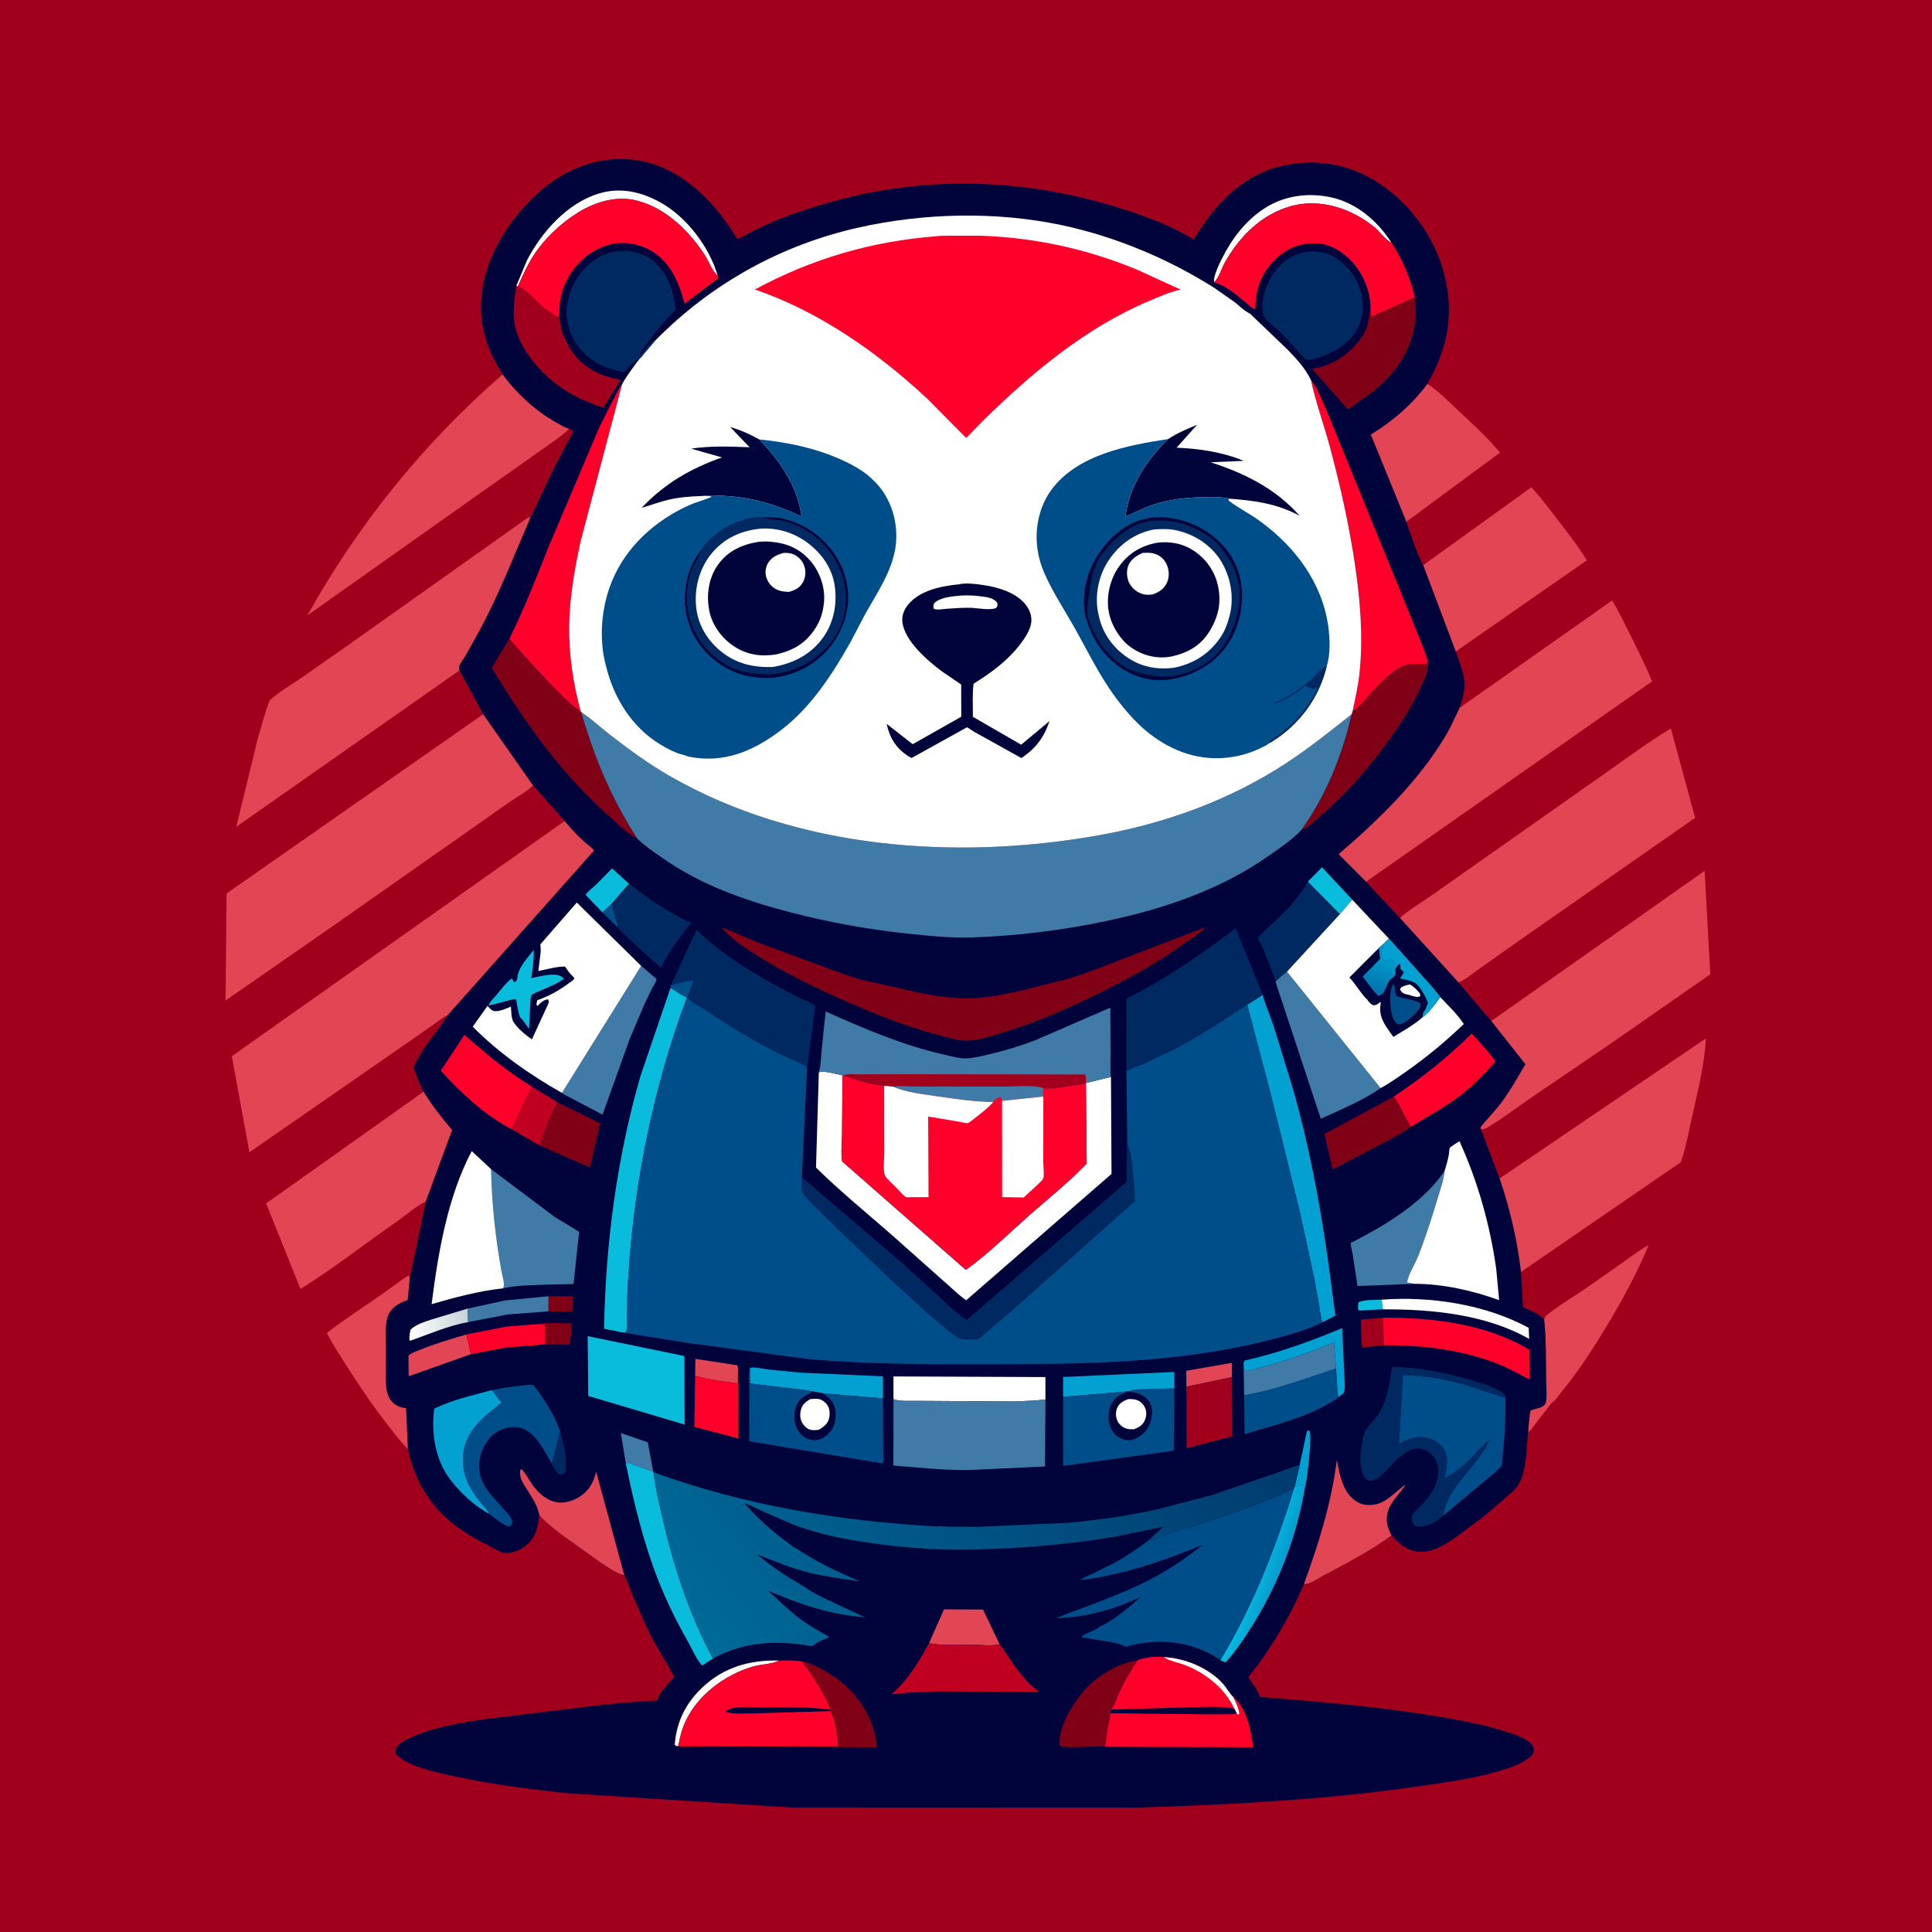 <svg version="1.1" xmlns="http://www.w3.org/2000/svg" style="display: block;" viewBox="0 0 2048 2048" width="1024" height="1024">
<defs>
	<linearGradient id="Gradient1" gradientUnits="userSpaceOnUse" x1="495.239" y1="1399.21" x2="433.569" y2="1408.52">
		<stop class="stop0" offset="0" stop-opacity="1" stop-color="rgb(201,212,218)"/>
		<stop class="stop1" offset="1" stop-opacity="1" stop-color="rgb(255,255,255)"/>
	</linearGradient>
	<linearGradient id="Gradient2" gradientUnits="userSpaceOnUse" x1="1353.47" y1="1672.26" x2="1329.74" y2="1663.92">
		<stop class="stop0" offset="0" stop-opacity="1" stop-color="rgb(5,158,208)"/>
		<stop class="stop1" offset="1" stop-opacity="1" stop-color="rgb(7,187,223)"/>
	</linearGradient>
	<linearGradient id="Gradient3" gradientUnits="userSpaceOnUse" x1="1454.92" y1="1049.79" x2="1468.32" y2="1018.97">
		<stop class="stop0" offset="0" stop-opacity="1" stop-color="rgb(0,115,175)"/>
		<stop class="stop1" offset="1" stop-opacity="1" stop-color="rgb(0,152,198)"/>
	</linearGradient>
	<linearGradient id="Gradient4" gradientUnits="userSpaceOnUse" x1="1261.86" y1="1397.59" x2="763.892" y2="1768.92">
		<stop class="stop0" offset="0" stop-opacity="1" stop-color="rgb(1,58,110)"/>
		<stop class="stop1" offset="1" stop-opacity="1" stop-color="rgb(0,106,152)"/>
	</linearGradient>
</defs>
<path transform="translate(0,0)" fill="rgb(160,0,28)" d="M -0 -0 L 2048 0 L 2048 2048 L -0 2048 L -0 -0 z"/>
<path transform="translate(0,0)" fill="rgb(226,69,84)" d="M 432.443 1536.11 C 424.759 1528.54 418.305 1519.8 411.665 1511.33 C 396.163 1491.55 381.984 1470.85 368.571 1449.61 C 360.999 1437.61 352.875 1425.7 346.498 1413.01 C 365.345 1398.24 386.058 1385.17 405.666 1371.39 L 424.114 1358.07 C 427.139 1355.9 430.129 1353.06 433.799 1352.3 L 434.433 1354.68 L 432.212 1378.15 L 430.759 1378.67 C 423.32 1381.36 415.789 1385.62 412.141 1393.01 C 407.555 1402.3 409.221 1419.19 409.146 1429.56 L 409.076 1456.76 C 409.105 1463.92 408.922 1472.49 411.526 1479.24 C 413.587 1484.58 417.94 1488.99 423.279 1491.05 C 425.669 1491.97 428.005 1492.35 430.533 1492.65 L 432.443 1536.11 z"/>
<path transform="translate(0,0)" fill="rgb(226,69,84)" d="M 1636.84 1398.93 C 1637.77 1395.76 1638.02 1395.43 1640.55 1393.37 C 1653.2 1383.11 1668.15 1374.72 1681.55 1365.35 L 1717.65 1340.07 C 1727.38 1333.14 1737.21 1325.64 1747.62 1319.75 C 1735.6 1349.07 1720.5 1376.74 1704.24 1403.9 C 1689.86 1427.9 1674.6 1451.73 1656.87 1473.42 C 1653.69 1477.31 1648.92 1484.7 1644.86 1487.14 L 1629.54 1506.61 C 1626.61 1510.52 1623.64 1515.37 1619.82 1518.43 C 1620.18 1514.98 1621.3 1496.58 1622.67 1495.17 C 1623.4 1494.41 1629.31 1493.12 1630.65 1492.68 C 1633.01 1491.89 1635.14 1491.21 1636.96 1489.42 L 1638.16 1488.15 C 1640.34 1480.52 1638.95 1469.83 1638.86 1461.71 C 1638.64 1440.92 1639.01 1419.61 1636.84 1398.93 z"/>
<path transform="translate(0,0)" fill="rgb(226,69,84)" d="M 1512.97 406.923 C 1524.28 414.022 1534.72 424.799 1544.49 433.918 C 1560.09 448.484 1576.39 463.384 1590.1 479.767 L 1490.73 553.136 L 1453.05 460.635 C 1475.58 447.024 1497.42 428.304 1512.97 406.923 z"/>
<path transform="translate(0,0)" fill="rgb(226,69,84)" d="M 1508.61 599.167 L 1623.31 516.503 C 1632.85 526.553 1641.06 537.873 1649.52 548.828 C 1660.87 563.525 1672.4 578.104 1682.08 593.985 L 1543.12 690.659 L 1508.61 599.167 z"/>
<path transform="translate(0,0)" fill="rgb(226,69,84)" d="M 603.535 454.573 C 594.505 462.97 583.795 469.846 573.793 477.049 L 513.769 519.35 L 325.789 652.414 C 379.772 555.491 449.138 469.642 532.877 396.824 C 547.198 416.671 567.367 435.166 588.64 447.237 C 593.159 449.801 598.543 453.134 603.535 454.573 z"/>
<path transform="translate(0,0)" fill="rgb(226,69,84)" d="M 449.081 1157.16 C 457.767 1171.53 468.423 1185.05 479.34 1197.81 L 451.31 1273.75 C 441.316 1278.24 430.893 1287.76 421.785 1294.08 C 387.365 1317.98 354.102 1344.22 318.541 1366.37 L 282.097 1275.69 L 449.081 1157.16 z"/>
<path transform="translate(0,0)" fill="rgb(226,69,84)" d="M 1589.6 1249.24 L 1808.29 1100.73 C 1806.84 1129.16 1799.65 1156.9 1793.47 1184.6 C 1789.98 1200.28 1787.15 1216.82 1781.74 1231.97 L 1612.26 1348.32 C 1608.41 1314.89 1600.43 1281.07 1589.6 1249.24 z"/>
<path transform="translate(0,0)" fill="rgb(226,69,84)" d="M 1580.8 1082.33 L 1807.02 923.094 L 1812.98 1032.79 L 1707.68 1106.08 L 1626.64 1161.15 C 1610.42 1172.23 1594.29 1184.6 1577.5 1194.72 C 1574.94 1196.27 1572.96 1197.18 1569.92 1197.31 L 1569.27 1195.04 C 1575.35 1187.02 1582.73 1180 1588.94 1172.02 C 1599.63 1158.28 1608.23 1143.13 1616.89 1128.07 L 1580.8 1082.33 z"/>
<path transform="translate(0,0)" fill="rgb(226,69,84)" d="M 487.041 710.67 L 250.44 876.433 L 273.075 783.602 C 277.07 769.799 280.747 755.733 285.937 742.321 C 295.871 733.42 308.485 726.08 319.533 718.512 L 374.579 679.956 L 556.506 550.888 C 558.576 549.477 560.002 548.521 562.568 548.088 C 545.186 588.472 529.295 629.394 508.5 668.219 L 493.25 695.515 C 491.622 698.312 487.537 703.555 486.751 706.5 C 486.509 707.408 486.969 709.64 487.041 710.67 z"/>
<path transform="translate(0,0)" fill="rgb(226,69,84)" d="M 1547.05 750.538 L 1708.87 636.517 C 1715.85 647.72 1721.57 659.918 1727.5 671.717 C 1735.87 688.356 1744.19 705.044 1751.26 722.281 L 1448.03 934.709 L 1418.89 905.442 C 1461.17 869.308 1504.21 827.413 1532.73 779.279 C 1538.19 770.076 1542.34 760.135 1547.05 750.538 z"/>
<path transform="translate(0,0)" fill="rgb(226,69,84)" d="M 1484.08 973.211 C 1493.73 964.118 1506.92 956.673 1517.84 948.949 L 1593.98 895.355 L 1702.06 819.341 C 1724.7 803.418 1747.57 786.453 1771.21 772.108 L 1796.9 866.948 L 1621.15 989.54 L 1571.49 1024.5 C 1563.36 1030.22 1555.1 1037.32 1546.13 1041.57 L 1484.08 973.211 z"/>
<path transform="translate(0,0)" fill="rgb(226,69,84)" d="M 512.226 757.089 L 565.154 832.64 C 558.172 839.411 548.103 844.641 540.041 850.227 L 486.108 888.182 L 350.27 983.438 L 239.115 1060.59 L 240.163 947.151 L 512.226 757.089 z"/>
<path transform="translate(0,0)" fill="rgb(226,69,84)" d="M 474.665 1076.09 C 468.891 1078.61 463.662 1083.1 458.536 1086.76 L 431.916 1105.35 L 264.393 1221.45 L 245.741 1119.61 L 598.627 870.257 C 605.514 878.742 612.456 886.133 620.705 893.341 C 622.972 895.323 628.845 899.297 629.695 901.714 L 474.665 1076.09 z"/>
<path transform="translate(0,0)" fill="rgb(0,4,58)" d="M 532.877 396.824 C 512.79 366.045 505.098 334.711 512.871 298.12 C 521.86 255.802 554.798 211.905 591 188.819 C 618.186 171.481 650.714 164.22 682.5 171.226 C 724.13 180.4 756.888 213.77 778.654 248.755 L 781.516 253.397 C 785.834 252.099 790.008 249.138 794 247.032 L 815.528 236.672 C 834.829 228.025 855.291 221.657 875.543 215.658 C 975.164 186.149 1080.43 188.383 1179.72 218.313 C 1204.23 225.701 1230.31 234.634 1252.9 246.769 L 1265.35 253.861 C 1286.02 219.185 1314.67 187.306 1355.19 176.829 C 1389.92 167.849 1425.33 172.235 1456.18 190.697 C 1492.77 212.589 1520.88 250.171 1531.22 291.678 C 1541.68 333.708 1534.4 370.099 1512.97 406.923 C 1497.42 428.304 1475.58 447.024 1453.05 460.635 L 1490.73 553.136 C 1496.11 568.076 1501.25 585.156 1508.61 599.167 L 1543.12 690.659 C 1546.88 701.475 1552.86 715.313 1552.5 726.812 C 1552.24 734.891 1549.62 742.942 1547.05 750.538 C 1542.34 760.135 1538.19 770.076 1532.73 779.279 C 1504.21 827.413 1461.17 869.308 1418.89 905.442 L 1448.03 934.709 L 1484.08 973.211 L 1546.13 1041.57 L 1580.8 1082.33 L 1616.89 1128.07 C 1608.23 1143.13 1599.63 1158.28 1588.94 1172.02 C 1582.73 1180 1575.35 1187.02 1569.27 1195.04 L 1569.92 1197.31 L 1589.6 1249.24 C 1600.43 1281.07 1608.41 1314.89 1612.26 1348.32 L 1614.47 1385.58 C 1621.8 1389.08 1631.72 1392.44 1636.84 1398.93 C 1639.01 1419.61 1638.64 1440.92 1638.86 1461.71 C 1638.95 1469.83 1640.34 1480.52 1638.16 1488.15 L 1636.96 1489.42 C 1635.14 1491.21 1633.01 1491.89 1630.65 1492.68 C 1629.31 1493.12 1623.4 1494.41 1622.67 1495.17 C 1621.3 1496.58 1620.18 1514.98 1619.82 1518.43 C 1618.02 1534.26 1618.33 1557.5 1610.94 1571.5 C 1607.32 1578.35 1601.27 1582.97 1595.58 1588.01 L 1573.29 1607.1 L 1549.44 1625.02 C 1536.49 1634.37 1519.88 1646.63 1502.98 1644.81 C 1491.26 1643.56 1482.5 1636.16 1475.17 1627.57 C 1453.2 1643.88 1427.3 1657.2 1403.14 1670.08 C 1397.93 1672.85 1388.59 1679.38 1382.88 1679.24 L 1382.33 1678.9 C 1371.69 1703.91 1358.8 1727.59 1343.6 1750.12 C 1339.75 1755.84 1335.94 1761.64 1331.69 1767.07 C 1328.98 1770.55 1325.36 1774.05 1323.4 1777.99 C 1326.99 1783.8 1333.97 1792.51 1335.69 1798.82 C 1395.12 1803.67 1454.05 1808.44 1513 1817.77 C 1539.57 1821.97 1566.7 1826.5 1592.44 1834.45 C 1601.65 1837.29 1617.81 1841.81 1623.76 1849.4 C 1625.28 1851.33 1626.15 1853.7 1625.82 1856.14 C 1625.27 1860.28 1621.82 1862.75 1618.62 1864.96 C 1609.08 1871.53 1596.83 1875.19 1585.76 1878.3 C 1557.46 1886.24 1527.8 1890.14 1498.75 1894.26 C 1402.55 1907.91 1304.87 1912.91 1207.83 1916.14 L 838 1916 L 599.941 1900.79 C 564.768 1896.85 529.357 1892.63 494.66 1885.56 C 476.578 1881.87 429.696 1873.77 419.372 1858.5 C 419.388 1855.3 419.184 1853.43 421.5 1850.85 C 425.811 1846.04 432.644 1843.05 438.481 1840.52 C 462.107 1830.27 489.282 1826.28 514.587 1822.21 L 643.396 1806.62 C 661.006 1805.13 678.965 1803.12 696.624 1802.73 C 698.058 1794.68 709.49 1783.4 714.781 1777.58 C 705.669 1760.2 694.678 1744.35 686.199 1726.51 L 670.648 1691.32 C 667.728 1684.16 665.416 1676.58 661.768 1669.77 C 653.336 1668 644.255 1661.31 637.093 1656.7 L 594.654 1626.37 C 586.67 1620.07 578.41 1613.81 571.724 1606.09 C 570.418 1614.54 569.6 1622.51 565.032 1630 C 560.208 1637.91 551.537 1643.67 542.491 1645.55 C 539.528 1646.16 536.494 1646.52 533.5 1645.86 C 529.538 1644.99 524.931 1642.03 521.281 1640.2 C 510.643 1634.84 500.059 1629.17 490.155 1622.54 C 459.317 1601.89 439.719 1572.42 432.443 1536.11 L 430.533 1492.65 C 428.005 1492.35 425.669 1491.97 423.279 1491.05 C 417.94 1488.99 413.587 1484.58 411.526 1479.24 C 408.922 1472.49 409.105 1463.92 409.076 1456.76 L 409.146 1429.56 C 409.221 1419.19 407.555 1402.3 412.141 1393.01 C 415.789 1385.62 423.32 1381.36 430.759 1378.67 L 432.212 1378.15 L 434.433 1354.68 L 451.31 1273.75 L 479.34 1197.81 C 468.423 1185.05 457.767 1171.53 449.081 1157.16 C 444.688 1148.56 441.121 1140.58 438.323 1131.33 C 446.792 1111.52 463.226 1094.33 474.665 1076.09 L 629.695 901.714 C 628.845 899.297 622.972 895.323 620.705 893.341 C 612.456 886.133 605.514 878.742 598.627 870.257 L 565.154 832.64 L 512.226 757.089 L 487.041 710.67 C 486.969 709.64 486.509 707.408 486.751 706.5 C 487.537 703.555 491.622 698.312 493.25 695.515 L 508.5 668.219 C 529.295 629.394 545.186 588.472 562.568 548.088 L 586.217 498.19 L 600.184 471.321 C 602.532 466.988 606.444 461.544 607.5 456.796 L 603.535 454.573 C 598.543 453.134 593.159 449.801 588.64 447.237 C 567.367 435.166 547.198 416.671 532.877 396.824 z"/>
<path transform="translate(0,0)" fill="rgb(10,188,219)" d="M 1465.84 1387.95 L 1450.21 1388.64 C 1446.85 1388.91 1442.73 1389.89 1439.58 1388.5 C 1439.38 1385.74 1439.69 1383.22 1440.03 1380.5 C 1445.67 1377.45 1458.22 1378.12 1464.71 1377.71 L 1465.84 1387.95 z"/>
<path transform="translate(0,0)" fill="rgb(128,0,22)" d="M 581.454 1374.08 L 607.063 1373.97 L 606.741 1390.23 L 581.296 1390.11 L 581.454 1374.08 z"/>
<path transform="translate(0,0)" fill="rgb(0,41,98)" d="M 593.624 1516.66 C 597.373 1530.03 601.482 1546.63 599.319 1560.5 C 596.896 1562.88 596.258 1562.63 593 1563.05 C 589.144 1560.35 586.614 1555.26 584.644 1551.03 C 585.548 1549.22 585.408 1549.8 585.79 1548.15 L 593.624 1516.66 z"/>
<path transform="translate(0,0)" fill="rgb(2,161,210)" d="M 1385.4 1516.95 L 1387.96 1516.29 C 1390.96 1521.93 1385.96 1566.72 1383.7 1575.42 L 1383.54 1575.68 L 1382 1574.17 C 1378.45 1573.94 1375.65 1574.98 1372.31 1576.07 L 1377.62 1553.28 L 1385.4 1516.95 z"/>
<path transform="translate(0,0)" fill="rgb(128,0,22)" d="M 566.606 1403.9 C 578.938 1401.48 593.525 1402.78 606.158 1402.77 C 605.615 1410.27 605.464 1418.1 603.74 1425.42 L 578.024 1425.07 L 577.757 1404.14 C 574.214 1403.42 570.216 1403.84 566.606 1403.9 z"/>
<path transform="translate(0,0)" fill="rgb(160,0,28)" d="M 1466.74 1426.07 L 1444.08 1428.4 C 1442.54 1418.7 1442.85 1408.55 1442.65 1398.74 L 1466.19 1396.85 L 1466.74 1426.07 z"/>
<path transform="translate(0,0)" fill="rgb(226,69,84)" d="M 1257.62 1469.93 L 1257.5 1453.1 L 1305.87 1444.64 L 1305.92 1459.81 L 1257.62 1469.93 z"/>
<path transform="translate(0,0)" fill="rgb(226,69,84)" d="M 736.881 1458.47 L 737.155 1440.45 L 781.759 1447.3 L 782.361 1450.97 L 782.118 1466.37 C 767.718 1464.56 750.805 1462.53 736.881 1458.47 z"/>
<path transform="translate(0,0)" fill="rgb(64,123,167)" d="M 663.452 1551.69 L 658.081 1518.99 L 686.736 1528.95 L 692.411 1560.19 L 665.602 1550.5 L 663.452 1551.69 z"/>
<path transform="translate(0,0)" fill="url(#Gradient1)" d="M 496.221 1401.47 C 474.82 1405.44 455.346 1413.99 435 1421.24 L 434.016 1420.5 C 433.844 1416.6 434.331 1413.3 435.17 1409.5 C 440.882 1403.85 450.258 1401.16 457.736 1398.63 L 495.771 1387.15 L 496.221 1401.47 z"/>
<path transform="translate(0,0)" fill="rgb(255,255,255)" d="M 719.043 1850.94 C 716.768 1850.81 717.064 1851.18 715.216 1849.5 C 717.138 1825.08 726.996 1805.25 744.827 1788.5 C 767.582 1767.13 795.282 1759.39 825.847 1760.28 L 824.246 1761 C 816.438 1764.35 806.192 1764.21 797.783 1766.73 C 767.465 1775.81 738.553 1797.42 725.69 1826.96 C 722.332 1834.68 720.565 1842.71 719.043 1850.94 z"/>
<path transform="translate(0,0)" fill="rgb(10,188,219)" d="M 1386.32 934.584 L 1401.43 919.327 L 1433.48 953.748 L 1420.36 969.024 L 1386.32 934.584 z"/>
<path transform="translate(0,0)" fill="rgb(10,188,219)" d="M 638.707 967.272 L 620.799 948.572 C 623.286 944.677 628.45 940.96 631.863 937.734 L 648.816 920.526 L 666.796 936.777 L 648.256 958.082 L 638.707 967.272 z"/>
<path transform="translate(0,0)" fill="rgb(64,123,167)" d="M 536.09 1378.43 L 581.454 1374.08 L 581.296 1390.11 L 538.43 1393.33 L 496.221 1401.47 L 495.771 1387.15 L 536.09 1378.43 z"/>
<path transform="translate(0,0)" fill="rgb(226,69,84)" d="M 499.246 1435.48 L 433.199 1458.9 L 432.989 1437.07 C 435.223 1434.35 441.521 1432.41 444.829 1431.03 C 460.875 1424.37 477.706 1419.56 494.331 1414.58 L 499.246 1435.48 z"/>
<path transform="translate(0,0)" fill="rgb(192,0,33)" d="M 564.179 1152.12 L 591.001 1168.48 C 583.999 1182.94 576.588 1198.91 572.115 1214.36 L 541.966 1196.77 C 550.216 1182.27 555.158 1166.31 564.179 1152.12 z"/>
<path transform="translate(0,0)" fill="rgb(255,255,255)" d="M 1287.04 299.123 C 1286.92 297.69 1286.8 296.426 1287.09 295 C 1288.6 287.702 1292.33 280.025 1295.67 273.394 C 1306.04 252.782 1320.41 234.017 1339.82 221.245 C 1360.98 207.328 1386.46 203.895 1411.04 209.19 C 1437.74 214.94 1460.25 234.228 1474.73 256.83 L 1473.61 256.44 C 1468.25 253.888 1462.38 245.371 1457.53 241.354 C 1433.18 221.181 1399.73 209.847 1368.38 218.556 C 1337.29 227.192 1313.67 250.882 1298.25 278.57 C 1295.14 284.166 1291.73 295.249 1287.04 299.123 z"/>
<path transform="translate(0,0)" fill="rgb(2,161,210)" d="M 1318.21 1444.84 L 1319.19 1442.29 C 1354.52 1434.31 1386.92 1422.73 1420.3 1408.84 C 1422.31 1408.01 1421.47 1407.9 1422.8 1408.34 L 1425.18 1460.71 C 1425.22 1465.22 1426.39 1473.22 1424.01 1477.09 L 1419.17 1480.73 C 1417.66 1478.09 1417.84 1474.89 1417.62 1471.93 L 1416.22 1450.78 L 1414.06 1423 C 1390.01 1432.82 1365.34 1441.87 1340.18 1448.39 C 1333.35 1450.16 1326.51 1452.63 1319.5 1453.45 L 1318.21 1444.84 z"/>
<path transform="translate(0,0)" fill="rgb(10,188,219)" d="M 565.777 1007 L 565.816 1008.28 C 566.005 1017.78 564.43 1027.37 563.271 1036.78 C 571.435 1035.37 588.475 1030.21 595.65 1035.45 L 597.847 1037.34 C 590.646 1042.97 582.638 1045.84 574.35 1049.5 C 571.51 1050.76 566.313 1052.53 563.998 1054.5 C 563.151 1055.22 562.676 1057.53 562.438 1058.59 L 560.756 1090.51 C 559.31 1088.64 553.231 1079.49 551.558 1078.74 C 548.962 1073.27 548.367 1065.34 547.132 1059.3 C 544.488 1058.81 541.432 1059.93 538.812 1060.56 C 532.187 1062.17 525.787 1064.32 519.064 1065.54 L 517.897 1065.74 C 519.014 1062.32 522.774 1058.74 525.112 1056.02 C 530.419 1049.84 536.008 1042.04 542.5 1037.16 L 545 1041.2 L 547.197 1040.17 C 547.881 1038.69 548.369 1037.43 548.536 1035.8 C 549.65 1024.92 559.263 1015.51 565.777 1007 z"/>
<path transform="translate(0,0)" fill="rgb(255,255,255)" d="M 1464.71 1377.71 C 1516.29 1373.8 1574.83 1382.75 1620.5 1407.59 L 1620.93 1419.3 C 1575.14 1393.19 1517.47 1387.75 1465.84 1387.95 L 1464.71 1377.71 z"/>
<path transform="translate(0,0)" fill="rgb(255,0,43)" d="M 566.606 1403.9 C 570.216 1403.84 574.214 1403.42 577.757 1404.14 L 578.024 1425.07 L 536.226 1428.49 L 499.246 1435.48 L 494.331 1414.58 L 535.297 1406.53 C 535.426 1406.4 538.102 1406.14 538.394 1406.11 L 566.606 1403.9 z"/>
<path transform="translate(0,0)" fill="rgb(255,255,255)" d="M 547.303 303.153 L 558.581 276.057 C 574.107 245.886 601.425 215.225 634.846 205.131 C 657.6 198.259 679.342 203.208 699.719 214.37 C 727.695 229.695 751.877 261.671 760.791 292.161 L 759.779 291.325 C 755.059 287.209 751.237 277.073 747.711 271.491 C 731.558 245.92 706.108 220.636 676 212.969 L 674.064 212.462 C 653.783 207.275 631.115 214.138 613.738 224.697 C 594.565 236.348 576.939 253.084 564.861 272.044 C 558.49 282.045 553.683 293.004 548.818 303.791 L 547.303 303.153 z"/>
<path transform="translate(0,0)" fill="rgb(2,161,210)" d="M 1126.95 1480.71 L 1126.89 1459.68 L 1244.82 1454.34 L 1244.92 1471.76 L 1214.5 1472.66 C 1208.93 1472.91 1202.29 1472.27 1197.25 1474.86 L 1194.77 1474.99 L 1126.95 1480.71 z"/>
<path transform="translate(0,0)" fill="rgb(226,69,84)" d="M 984.744 1741.89 L 1000.68 1706 L 1041.99 1706.19 L 1059.62 1742.88 C 1051.87 1745.13 1041.03 1743.62 1032.84 1743.53 C 1017.26 1743.36 1000.07 1744.6 984.744 1741.89 z"/>
<path transform="translate(0,0)" fill="rgb(64,123,167)" d="M 1318.21 1444.84 L 1319.5 1453.45 C 1326.51 1452.63 1333.35 1450.16 1340.18 1448.39 C 1365.34 1441.87 1390.01 1432.82 1414.06 1423 L 1416.22 1450.78 C 1384.02 1461.11 1352.51 1473.56 1318.89 1479.02 L 1318.21 1444.84 z"/>
<path transform="translate(0,0)" fill="rgb(255,0,43)" d="M 782.361 1450.97 L 782.317 1524.68 L 736.05 1512.56 L 736.881 1458.47 C 750.805 1462.53 767.718 1464.56 782.118 1466.37 L 782.361 1450.97 z"/>
<path transform="translate(0,0)" fill="rgb(128,0,22)" d="M 591.001 1168.48 L 636.07 1190.63 L 625.369 1237.59 L 572.115 1214.36 C 576.588 1198.91 583.999 1182.94 591.001 1168.48 z"/>
<path transform="translate(0,0)" fill="url(#Gradient2)" d="M 1372.31 1576.07 C 1375.65 1574.98 1378.45 1573.94 1382 1574.17 L 1383.54 1575.68 C 1374.99 1627.19 1356.61 1675.83 1329.34 1720.31 C 1320.47 1734.78 1310.8 1749.3 1299.5 1762.02 C 1297.04 1761.72 1295.8 1761.04 1293.74 1759.69 C 1328.06 1702.55 1352.23 1640.92 1371.78 1577.4 L 1372.31 1576.07 z"/>
<path transform="translate(0,0)" fill="rgb(2,161,210)" d="M 794.994 1449.92 C 800.878 1448.91 808.956 1451.05 815 1451.76 L 847.886 1455.02 L 935.947 1458.99 L 936.014 1482.32 L 872.89 1477.06 L 861.418 1474.97 C 854.025 1473.13 846.392 1472.76 838.871 1471.75 L 795.022 1466.55 L 794.994 1449.92 z"/>
<path transform="translate(0,0)" fill="rgb(128,0,22)" d="M 850.019 1761.26 C 857.235 1762.03 862.596 1764.94 868.913 1768.23 C 884.516 1776.35 896.979 1785.79 908.128 1799.51 C 919.972 1814.08 928.233 1833.44 929.498 1852.14 L 767.114 1851.7 L 732.148 1851.94 C 728.172 1851.97 722.47 1852.89 719.043 1850.94 L 888.416 1851.22 C 887.576 1839.93 885.73 1823.66 880.208 1813.83 L 879.614 1812.25 C 879.174 1807.18 876.18 1802.26 873.818 1797.8 C 867.027 1784.98 858.945 1772.69 850.019 1761.26 z"/>
<path transform="translate(0,0)" fill="rgb(160,0,28)" d="M 1305.92 1459.81 L 1306.19 1522.72 L 1257.87 1535.08 L 1257.62 1469.93 L 1305.92 1459.81 z"/>
<path transform="translate(0,0)" fill="rgb(128,0,22)" d="M 1495.78 1194.31 C 1489.37 1199.41 1481.14 1203.46 1474.01 1207.58 L 1412.64 1239.56 L 1403.94 1202.1 L 1477.62 1162.29 C 1484.72 1172.39 1488.9 1184.19 1495.78 1194.31 z"/>
<path transform="translate(0,0)" fill="rgb(128,0,22)" d="M 1171.37 1851.68 C 1162.56 1850.18 1128.27 1854.09 1123.06 1850.5 C 1121.78 1832.18 1134.27 1811.54 1144.85 1797.33 C 1158.42 1779.1 1183.53 1763.06 1206.23 1759.78 C 1199.2 1770.05 1193.2 1780.32 1187.66 1791.47 C 1184.79 1797.25 1181.9 1807.46 1178.02 1812.2 C 1177.56 1813.46 1177.04 1814.68 1176.76 1815.99 C 1177.04 1820.7 1175.34 1825.94 1174.45 1830.59 L 1171.37 1851.68 z"/>
<path transform="translate(0,0)" fill="rgb(0,78,137)" d="M 1416.22 1450.78 L 1417.62 1471.93 C 1417.84 1474.89 1417.66 1478.09 1419.17 1480.73 C 1414.94 1484.72 1409.01 1487.56 1403.91 1490.35 C 1377.61 1504.74 1347.72 1511.49 1319.29 1520.26 L 1318.89 1479.02 C 1352.51 1473.56 1384.02 1461.11 1416.22 1450.78 z"/>
<path transform="translate(0,0)" fill="rgb(2,161,210)" d="M 518.635 1604.78 C 503.579 1596.89 488.028 1582.39 477.703 1569.01 C 461.31 1547.76 456.989 1519.36 460.243 1493.29 C 479.334 1483.78 501.014 1479.17 521.477 1473.54 L 531.579 1487.02 C 513.137 1501.64 494.086 1515.57 491.129 1541.17 C 488.725 1561.98 497.346 1577.95 510.274 1593.51 C 513.33 1597.19 516.804 1600.27 518.635 1604.78 z"/>
<path transform="translate(0,0)" fill="rgb(0,41,98)" d="M 666.796 936.777 C 687.504 952.764 708.689 967.805 732.81 978.237 C 724.08 988.473 715.999 999.487 708.793 1010.85 C 705.726 1015.69 703.415 1021.01 700.265 1025.73 C 695.193 1020.88 655.677 985.79 654.596 982.699 L 638.707 967.272 L 648.256 958.082 L 666.796 936.777 z"/>
<path transform="translate(0,0)" fill="rgb(0,78,137)" d="M 638.707 967.272 L 648.256 958.082 L 652.075 973 C 652.987 976.036 654.979 979.559 654.596 982.699 L 638.707 967.272 z"/>
<path transform="translate(0,0)" fill="rgb(255,255,255)" d="M 947.149 1483.12 L 947.088 1459.08 L 1108.17 1459.75 L 1108.19 1483.88 C 1104.89 1483.53 1100.78 1484.38 1097.37 1484.6 L 1075.71 1485.62 L 974.735 1484.98 C 967.369 1484.74 953.559 1485.95 947.149 1483.12 z"/>
<path transform="translate(0,0)" fill="rgb(0,41,98)" d="M 1352.15 1040.93 C 1350.91 1034.64 1347.86 1028.17 1345.49 1022.21 C 1341.68 1012.62 1338.1 1002.96 1333.3 993.797 C 1352.05 975.464 1373.87 958.067 1386.32 934.584 L 1420.36 969.024 L 1364.27 1029.99 C 1360.37 1033.34 1355.29 1036.92 1352.15 1040.93 z"/>
<path transform="translate(0,0)" fill="rgb(226,69,84)" d="M 571.724 1606.09 L 571.418 1604.66 C 569.305 1595.33 564.446 1588.17 559.464 1580.19 C 555.008 1573.05 550.141 1567.1 551.5 1558.24 L 552.818 1557.33 C 557.562 1562.11 560.467 1568.26 564.271 1573.78 C 571.147 1583.74 582.67 1593.35 595.5 1592.8 C 606.008 1592.35 616.449 1586.97 623.156 1578.96 C 627.838 1573.37 630.143 1566.95 631.943 1559.98 L 661.768 1669.77 C 653.336 1668 644.255 1661.31 637.093 1656.7 L 594.654 1626.37 C 586.67 1620.07 578.41 1613.81 571.724 1606.09 z"/>
<path transform="translate(0,0)" fill="rgb(255,0,43)" d="M 1477.62 1162.29 C 1507.13 1142.63 1534.86 1120.76 1559.93 1095.67 C 1568.65 1105 1578.1 1114.73 1585.31 1125.28 C 1573.15 1138.71 1560.7 1151.82 1546.13 1162.7 C 1530.4 1174.45 1512.5 1184.01 1495.78 1194.31 C 1488.9 1184.19 1484.72 1172.39 1477.62 1162.29 z"/>
<path transform="translate(0,0)" fill="rgb(255,0,43)" d="M 541.966 1196.77 C 513.385 1181.75 488.838 1158.75 467.27 1135.05 L 492.311 1096.96 C 515.16 1117.16 538.098 1136.14 564.179 1152.12 C 555.158 1166.31 550.216 1182.27 541.966 1196.77 z"/>
<path transform="translate(0,0)" fill="rgb(255,0,43)" d="M 1466.19 1396.85 C 1519.14 1396.55 1574.73 1403.18 1621.06 1430.65 L 1621.39 1462.35 C 1610.11 1456.26 1598.75 1450.03 1586.77 1445.4 C 1548.46 1430.59 1507.54 1425.71 1466.74 1426.07 L 1466.19 1396.85 z"/>
<path transform="translate(0,0)" fill="rgb(10,188,219)" d="M 663.452 1551.69 L 665.602 1550.5 L 692.411 1560.19 L 692.796 1560.65 C 694.628 1577.73 698.84 1594.7 702.742 1611.41 C 714.631 1662.31 730.863 1711.84 755.666 1758.04 L 744.537 1765.47 C 739.075 1760.82 733.716 1748.08 729.92 1741.38 C 717.58 1719.58 706.4 1697.32 697.313 1673.95 C 681.928 1634.39 671.973 1593.18 663.452 1551.69 z"/>
<path transform="translate(0,0)" fill="rgb(226,69,84)" d="M 1382.33 1678.9 C 1397.93 1635.95 1411.41 1593.01 1417.08 1547.5 C 1419.39 1558.74 1421.58 1572.49 1428.25 1582.16 C 1432.15 1587.81 1439.02 1593.71 1446 1594.88 C 1466.22 1598.25 1475.59 1583.81 1490.18 1573.42 C 1484.46 1582.81 1475.11 1590.69 1471.52 1601.21 C 1468.41 1610.32 1470.28 1618.11 1474.53 1626.36 L 1475.17 1627.57 C 1453.2 1643.88 1427.3 1657.2 1403.14 1670.08 C 1397.93 1672.85 1388.59 1679.38 1382.88 1679.24 L 1382.33 1678.9 z"/>
<path transform="translate(0,0)" fill="rgb(64,123,167)" d="M 1531.4 1241.02 C 1530.24 1251.77 1526.18 1262.77 1523.06 1273.1 C 1517.01 1293.17 1510.63 1313.12 1502.84 1332.59 C 1499.63 1340.59 1492.57 1351.39 1491.57 1359.5 L 1499.44 1360.9 L 1439 1363.2 L 1433.84 1329 C 1433.41 1326.35 1431.53 1320 1431.95 1317.58 C 1432.07 1316.87 1433.22 1316.91 1433.85 1316.58 L 1443.07 1311.72 C 1474.8 1294.92 1511.41 1271.5 1531.4 1241.02 z"/>
<path transform="translate(0,0)" fill="rgb(0,78,137)" d="M 521.477 1473.54 C 531.809 1471.44 542.002 1469.86 552.5 1468.87 C 556.711 1468.47 561.508 1467.39 565.634 1468.36 C 577.408 1483.65 586.863 1498.57 593.624 1516.66 L 585.79 1548.15 C 585.408 1549.8 585.548 1549.22 584.644 1551.03 C 577.244 1538.59 567.496 1517.65 552.222 1513.7 C 543.435 1511.43 533.689 1513.4 526.197 1518.3 C 516.682 1524.52 510.873 1535.17 508.655 1546.07 C 506.363 1557.33 509.175 1568.48 515.545 1577.9 C 520.879 1585.79 527.83 1592.69 534.095 1599.83 C 537.015 1603.16 540.999 1607.2 542.666 1611.32 C 543.304 1612.9 542.75 1614.29 542.5 1615.92 C 541.274 1616.97 540.564 1618.32 538.82 1617.99 C 533.525 1617 523.46 1608.23 518.649 1604.88 L 518.635 1604.78 C 516.804 1600.27 513.33 1597.19 510.274 1593.51 C 497.346 1577.95 488.725 1561.98 491.129 1541.17 C 494.086 1515.57 513.137 1501.64 531.579 1487.02 L 521.477 1473.54 z"/>
<path transform="translate(0,0)" fill="rgb(64,123,167)" d="M 679.677 1023.9 L 696.034 1037.81 C 695.407 1041.27 692.731 1044.85 691.1 1048 L 683.245 1064.2 L 667.395 1101.59 L 638.719 1181.55 L 604.25 1163.42 C 602.352 1162.36 596.956 1160.02 595.72 1158.48 L 679.677 1023.9 z"/>
<path transform="translate(0,0)" fill="rgb(255,0,43)" d="M 1307.32 1798.92 C 1321.18 1810.29 1326.26 1834.19 1328.19 1851.12 L 1327.75 1852.16 L 1171.37 1851.68 L 1174.45 1830.59 C 1175.34 1825.94 1177.04 1820.7 1176.76 1815.99 L 1279.62 1817.21 L 1301.45 1817.09 C 1304.73 1817.04 1307.92 1817.55 1310.77 1815.84 L 1312.31 1817.6 L 1313.64 1816.9 C 1313.21 1810.5 1309.93 1804.69 1307.32 1798.92 z"/>
<path transform="translate(0,0)" fill="rgb(160,0,28)" d="M 593.001 330.578 C 592.565 346.753 598.232 361.376 607.685 374.351 C 619.859 391.06 638.073 399.236 658.016 402.524 L 639.787 431.542 L 638.532 431.607 C 634.271 431.069 628.495 428.191 624.454 426.593 C 598.744 416.424 577.386 400.26 561.098 377.786 C 554.014 368.013 547.696 355.635 545.525 343.76 C 543.208 331.091 545.341 315.772 547.303 303.153 L 548.818 303.791 C 557.695 305.524 568.321 320.055 576.042 325.806 L 590.5 336.043 L 592.17 335.5 L 593.001 330.578 z"/>
<path transform="translate(0,0)" fill="rgb(192,0,33)" d="M 984.744 1741.89 C 1000.07 1744.6 1017.26 1743.36 1032.84 1743.53 C 1041.03 1743.62 1051.87 1745.13 1059.62 1742.88 L 1060.17 1743.63 C 1073.5 1762.16 1082.44 1779.34 1101.41 1793.41 L 992.013 1793.02 L 961.383 1794.4 C 956.263 1794.79 950.21 1796.3 945.141 1795.7 C 961.925 1781.87 974.545 1760.78 984.744 1741.89 z"/>
<path transform="translate(0,0)" fill="rgb(128,0,22)" d="M 1499.71 315.191 C 1500.43 322.854 1501.28 330.308 1500.41 338 L 1500.21 339.791 C 1496.5 372.589 1478.49 397.087 1453.15 416.936 L 1428.87 434.002 L 1390.55 390.789 L 1392.11 390.609 C 1411.2 388.327 1429.73 375.525 1441.31 360.473 C 1449.67 349.608 1450.46 340.777 1452.85 327.907 C 1452.92 330.557 1452.96 333.103 1453.5 335.712 L 1498.23 315.738 L 1499.71 315.191 z"/>
<path transform="translate(0,0)" fill="rgb(255,0,43)" d="M 1206.23 1759.78 L 1207.08 1759.49 L 1208.52 1759.04 C 1216.56 1756.49 1225.31 1755.66 1233.69 1756.66 C 1256.18 1757.66 1281.53 1768.16 1296.7 1785.21 C 1300.31 1789.26 1303.46 1795.42 1307.32 1798.92 C 1309.93 1804.69 1313.21 1810.5 1313.64 1816.9 L 1312.31 1817.6 L 1310.77 1815.84 C 1307.92 1817.55 1304.73 1817.04 1301.45 1817.09 L 1279.62 1817.21 L 1176.76 1815.99 C 1177.04 1814.68 1177.56 1813.46 1178.02 1812.2 C 1181.9 1807.46 1184.79 1797.25 1187.66 1791.47 C 1193.2 1780.32 1199.2 1770.05 1206.23 1759.78 z"/>
<path transform="translate(0,0)" fill="rgb(255,255,255)" d="M 1233.69 1756.66 C 1256.18 1757.66 1281.53 1768.16 1296.7 1785.21 C 1300.31 1789.26 1303.46 1795.42 1307.32 1798.92 C 1309.93 1804.69 1313.21 1810.5 1313.64 1816.9 L 1312.31 1817.6 L 1310.77 1815.84 L 1308.47 1811.24 C 1298.27 1789.52 1277.7 1773.25 1255.62 1764.85 C 1249.22 1762.41 1241.06 1761.07 1235.26 1757.64 L 1233.69 1756.66 z"/>
<path transform="translate(0,0)" fill="rgb(0,4,58)" d="M 1178.02 1812.2 L 1265.74 1809.6 C 1279.44 1809.58 1295.13 1808.45 1308.47 1811.24 L 1310.77 1815.84 C 1307.92 1817.55 1304.73 1817.04 1301.45 1817.09 L 1279.62 1817.21 L 1176.76 1815.99 C 1177.04 1814.68 1177.56 1813.46 1178.02 1812.2 z"/>
<path transform="translate(0,0)" fill="rgb(0,41,98)" d="M 1530.01 1606.68 C 1525.44 1610.9 1519.92 1614.29 1514.05 1616.39 C 1509.94 1617.86 1503.47 1618.96 1499.5 1616.97 C 1497.17 1613.83 1495.42 1609.5 1497.31 1605.66 C 1498.56 1603.12 1501.7 1600.59 1503.72 1598.54 C 1513.67 1588.47 1522.99 1577.58 1524.67 1562.91 C 1525.37 1556.73 1523.45 1548.52 1519.29 1543.74 C 1515.07 1538.89 1511.07 1535.94 1504.5 1535.54 C 1488.39 1534.56 1475.75 1553.53 1465.15 1563.22 C 1462.03 1566.07 1456.43 1570.21 1451.95 1569.74 C 1449.68 1569.51 1447.89 1567.78 1446.62 1565.94 C 1440.26 1556.74 1441.8 1541.21 1443.6 1530.79 C 1444.49 1525.64 1445.23 1520.33 1447.97 1515.77 C 1452.03 1509.05 1458.45 1504.14 1462.5 1497.08 C 1470.74 1482.7 1473.7 1465.23 1475.56 1448.96 C 1504.35 1449.34 1533.85 1455.45 1561.38 1463.6 C 1571.88 1466.71 1584.31 1470.37 1593.26 1476.77 C 1595.78 1478.58 1595.49 1479.01 1595.88 1481.96 L 1554.07 1468.29 C 1532.93 1461.96 1509.2 1458.15 1487.14 1457.7 L 1482.99 1530.42 C 1493.57 1524.59 1502.93 1521.37 1515.11 1524.81 C 1522.13 1526.79 1528.81 1531.93 1532.01 1538.5 C 1532.68 1539.88 1532.86 1540.97 1533.19 1542.5 L 1533.46 1543.58 C 1534.96 1550.5 1532.35 1559.37 1531.79 1566.51 C 1544.59 1560.01 1553.4 1552.05 1563.21 1541.64 C 1568.04 1536.52 1572.74 1530.56 1578.56 1526.54 C 1576.48 1533.07 1572.3 1538.48 1568.41 1544.03 C 1554.72 1563.57 1532.99 1581.98 1530.01 1606.68 z"/>
<path transform="translate(0,0)" fill="rgb(128,0,22)" d="M 1513.7 701.154 C 1514.99 709.634 1510.93 717.507 1507.63 725.06 C 1497.58 748.084 1483.49 769.269 1468.65 789.457 C 1447.14 818.717 1424.15 844.554 1396.31 867.898 C 1391.19 872.189 1385.94 877.785 1379.45 879.802 C 1405.19 844.293 1423.19 799.906 1432.76 757.206 L 1433.75 754.231 C 1443.3 746.891 1451.36 736.434 1459.76 727.788 C 1467.7 719.612 1479.46 707.292 1490.96 704.763 C 1497.61 703.301 1505.65 703.886 1512.5 703.78 L 1513.7 701.154 z"/>
<path transform="translate(0,0)" fill="rgb(64,123,167)" d="M 1364.27 1029.99 L 1463.47 1153.42 C 1444.77 1166.66 1420.89 1176.26 1400.13 1185.97 L 1352.15 1040.93 C 1355.29 1036.92 1360.37 1033.34 1364.27 1029.99 z"/>
<path transform="translate(0,0)" fill="rgb(10,188,219)" d="M 622.967 1416.35 L 725.485 1437.46 L 725.712 1510.09 L 623.58 1479.74 L 622.967 1416.35 z"/>
<path transform="translate(0,0)" fill="rgb(64,123,167)" d="M 520.594 1239.37 L 588.022 1289.99 L 613.883 1305.84 L 607.991 1361.18 L 577.975 1361.78 C 563.839 1362.54 546.798 1362.29 533.037 1365.73 C 535.911 1362.39 532.514 1352.55 531.691 1348 C 525.221 1312.24 521.298 1275.7 520.594 1239.37 z"/>
<path transform="translate(0,0)" fill="rgb(2,161,210)" d="M 1338.54 1054.57 L 1338.77 1055.46 C 1341.64 1066.2 1346.48 1076.72 1349.99 1087.31 L 1370.57 1154.16 C 1387.47 1213.26 1398.92 1274.21 1407.62 1335.05 L 1415.58 1394.61 L 1401.85 1401.68 C 1399.57 1395.39 1399.03 1387.71 1397.96 1381.09 L 1392.69 1353 L 1377.37 1282.38 L 1346.68 1158.45 L 1322.12 1065.06 L 1338.54 1054.57 z"/>
<path transform="translate(0,0)" fill="rgb(255,255,255)" d="M 533.037 1365.73 C 507.802 1368.41 481.877 1375.37 457.526 1382.48 C 464.431 1328.18 474.268 1269.17 500.06 1220.19 L 520.594 1239.37 C 521.298 1275.7 525.221 1312.24 531.691 1348 C 532.514 1352.55 535.911 1362.39 533.037 1365.73 z"/>
<path transform="translate(0,0)" fill="rgb(10,188,219)" d="M 710.82 1047.05 C 716.182 1050.33 722.329 1055.21 728.15 1057.31 C 690.623 1157.8 669.794 1264.91 665.011 1372 C 664.804 1376.63 664.901 1409.55 663.964 1411.5 C 663.731 1411.98 663.107 1412.17 662.612 1412.38 L 661.246 1412.65 L 640.358 1408.56 C 641.833 1318.64 653.936 1227.12 678.924 1140.59 L 710.82 1047.05 z"/>
<path transform="translate(0,0)" fill="rgb(128,0,22)" d="M 539.88 677.186 C 557.885 697.346 575.41 717.374 594.853 736.205 C 600.921 742.083 608.238 749.953 615.605 754.123 L 616.409 755.062 C 618.767 765.279 622.401 775.33 625.717 785.275 C 637.684 821.162 654.588 856.387 675.016 888.267 C 667.124 885.729 657.352 875.499 650.981 870.008 C 597.321 823.755 557.711 768.104 521.184 707.933 L 539.88 677.186 z"/>
<path transform="translate(0,0)" fill="rgb(0,78,137)" d="M 1197.25 1474.86 C 1202.29 1472.27 1208.93 1472.91 1214.5 1472.66 L 1244.92 1471.76 L 1244.12 1537.83 L 1126.99 1553.92 L 1126.95 1480.71 L 1194.77 1474.99 L 1197.25 1474.86 z"/>
<path transform="translate(0,0)" fill="rgb(0,4,58)" d="M 1197.25 1474.86 L 1204.91 1476.73 C 1210.26 1478.21 1216.11 1481.53 1218.8 1486.55 L 1219.36 1487.68 C 1221.24 1491.31 1221.23 1494.69 1221.07 1498.69 C 1220.75 1506.64 1217.42 1514.75 1211.37 1520.08 C 1206.78 1524.11 1200.67 1527.15 1194.4 1526.54 C 1188.56 1525.98 1182.98 1522.4 1179.61 1517.65 C 1174.68 1510.69 1174.27 1501.59 1176.16 1493.5 C 1177.43 1488.05 1181.27 1482.41 1186.07 1479.5 L 1194.77 1474.99 L 1197.25 1474.86 z"/>
<path transform="translate(0,0)" fill="rgb(255,255,255)" d="M 1196.3 1483.06 C 1199.42 1482.99 1203.21 1483.2 1206.12 1484.46 C 1209.74 1486.02 1212.74 1489.49 1214.15 1493.12 C 1215.78 1497.3 1215.15 1502.31 1213.22 1506.28 C 1210.88 1511.07 1206.77 1513.26 1202 1515.1 C 1198.88 1515.12 1195.73 1515.15 1192.8 1513.94 C 1189.16 1512.45 1185.65 1509.14 1184.19 1505.47 C 1182.53 1501.28 1182.54 1496.03 1184.49 1491.95 C 1186.86 1486.98 1191.33 1484.72 1196.3 1483.06 z"/>
<path transform="translate(0,0)" fill="rgb(255,255,255)" d="M 1531.4 1241.02 C 1533.18 1235.24 1534.87 1229.47 1535.92 1223.5 C 1536.14 1222.23 1536.26 1217.94 1536.84 1216.98 C 1538.01 1215.03 1544.9 1211.28 1547.09 1209.73 C 1566.53 1252.2 1579.71 1299.27 1586.11 1345.56 L 1589.15 1378.21 C 1560.94 1368 1529.6 1360.93 1499.44 1360.9 L 1491.57 1359.5 C 1492.57 1351.39 1499.63 1340.59 1502.84 1332.59 C 1510.63 1313.12 1517.01 1293.17 1523.06 1273.1 C 1526.18 1262.77 1530.24 1251.77 1531.4 1241.02 z"/>
<path transform="translate(0,0)" fill="rgb(0,41,98)" d="M 1389.01 266.332 C 1397.44 266.701 1404.8 267.279 1412.43 271.32 C 1426.3 278.663 1437.52 292.712 1442.03 307.713 C 1446.01 320.938 1445.55 336.207 1438.83 348.484 C 1429.48 365.575 1412.57 374.815 1394.41 380.086 C 1391.01 380.748 1387.47 381.837 1384.07 380.833 L 1358.01 352.939 C 1352.29 347.364 1344.85 341.786 1339.92 335.613 C 1338.75 334.147 1338.68 331.93 1338.47 330.132 C 1336.77 315.105 1343.28 298.177 1352.52 286.464 C 1362.26 274.107 1373.49 268.203 1389.01 266.332 z"/>
<path transform="translate(0,0)" fill="rgb(0,78,137)" d="M 1530.01 1606.68 C 1532.99 1581.98 1554.72 1563.57 1568.41 1544.03 C 1572.3 1538.48 1576.48 1533.07 1578.56 1526.54 C 1572.74 1530.56 1568.04 1536.52 1563.21 1541.64 C 1553.4 1552.05 1544.59 1560.01 1531.79 1566.51 C 1532.35 1559.37 1534.96 1550.5 1533.46 1543.58 L 1533.19 1542.5 C 1532.86 1540.97 1532.68 1539.88 1532.01 1538.5 C 1528.81 1531.93 1522.13 1526.79 1515.11 1524.81 C 1502.93 1521.37 1493.57 1524.59 1482.99 1530.42 L 1487.14 1457.7 C 1509.2 1458.15 1532.93 1461.96 1554.07 1468.29 L 1595.88 1481.96 C 1595.97 1502.86 1595.27 1522.66 1592.8 1543.4 C 1592.54 1545.56 1592.53 1552.28 1591.56 1553.94 C 1590.43 1555.88 1587.2 1558.39 1585.57 1560.05 L 1530.01 1606.68 z"/>
<path transform="translate(0,0)" fill="rgb(0,78,137)" d="M 936.014 1482.32 L 936.147 1534.29 C 936.156 1538.75 937.362 1547.76 935.599 1551.32 L 794.222 1527.82 L 794.267 1472.9 C 794.273 1466.3 792.693 1455.88 794.994 1449.92 L 795.022 1466.55 L 838.871 1471.75 C 846.392 1472.76 854.025 1473.13 861.418 1474.97 L 872.89 1477.06 L 936.014 1482.32 z"/>
<path transform="translate(0,0)" fill="rgb(0,4,58)" d="M 861.418 1474.97 L 872.89 1477.06 C 875.775 1479.51 879.329 1482.1 881.594 1485.14 C 886.395 1491.57 886.456 1499.91 884.959 1507.45 C 883.664 1513.96 878.825 1520.28 873.162 1523.78 C 868.726 1526.52 863.523 1527.15 858.5 1525.95 C 852.762 1524.58 848.153 1520.48 845.347 1515.41 C 841.686 1508.8 841.243 1499.28 843.451 1492.11 C 846.351 1482.7 853.419 1479.42 861.418 1474.97 z"/>
<path transform="translate(0,0)" fill="rgb(255,255,255)" d="M 858.984 1483.1 C 861.712 1482.84 864.783 1482.57 867.5 1482.95 C 871.218 1483.47 874.815 1486.38 876.965 1489.34 C 879.644 1493.03 879.873 1498.7 878.982 1503 C 877.662 1509.37 873.083 1512.63 867.801 1515.69 C 865.195 1515.89 862.278 1516.25 859.697 1515.75 C 856.063 1515.05 852.559 1511.87 850.688 1508.79 C 847.873 1504.14 847.78 1498.94 849.201 1493.84 C 850.682 1488.53 854.459 1485.79 858.984 1483.1 z"/>
<path transform="translate(0,0)" fill="rgb(0,41,98)" d="M 711.118 1044.59 L 738.367 985.709 C 762.717 1009.75 793.634 1028.72 823.445 1045.28 L 847.193 1057.72 C 851.92 1059.99 860.795 1062.75 864.265 1066.38 L 855.481 1132.67 C 854.913 1131.68 855.174 1132.21 854.638 1130.82 C 853.825 1128.72 834.382 1120.89 831.306 1119.44 C 801.171 1105.21 774.115 1088.09 746.352 1069.81 C 741.129 1066.37 732.016 1062.13 728.605 1056.99 L 735.417 1039.75 C 728.847 1039.12 717.565 1042.67 711.118 1044.59 z"/>
<path transform="translate(0,0)" fill="rgb(255,0,43)" d="M 659.459 407.194 L 615.416 573.938 C 609.058 603.394 603.834 632.852 603.349 663.069 C 602.858 693.688 607.586 724.618 615.605 754.123 C 608.238 749.953 600.921 742.083 594.853 736.205 C 575.41 717.374 557.885 697.346 539.88 677.186 C 555.837 645.227 568.482 612.501 581.645 579.375 L 635.59 452.273 L 650.5 422.891 C 653.335 417.517 655.648 411.986 659.459 407.194 z"/>
<path transform="translate(0,0)" fill="rgb(255,0,43)" d="M 1389.63 402.778 C 1397.13 411.862 1402.44 427.244 1407.47 438.134 L 1492.37 646.177 C 1499.42 664.386 1507.8 682.554 1513.7 701.154 L 1512.5 703.78 C 1505.65 703.886 1497.61 703.301 1490.96 704.763 C 1479.46 707.292 1467.7 719.612 1459.76 727.788 C 1451.36 736.434 1443.3 746.891 1433.75 754.231 C 1436.59 740.519 1439.8 726.985 1441.22 713.023 C 1445.11 674.689 1441.96 636.682 1436.36 598.694 C 1430.08 556.211 1420.81 514.908 1409.68 473.465 C 1403.35 449.913 1394.73 426.599 1389.63 402.778 z"/>
<path transform="translate(0,0)" fill="rgb(0,41,98)" d="M 677.945 380.329 C 671.309 382.344 666.645 389.581 661.606 394.515 L 653.061 392.62 C 634.949 388.253 619.035 378.073 609.377 361.852 C 601.323 348.323 598.348 332.299 602.507 316.926 L 603.038 315 C 604.358 310.086 605.874 305.567 608.155 301 C 615.737 285.822 629.151 273.259 645.485 268.19 L 647 267.733 C 653.77 265.631 662.834 265.229 669.83 266.602 L 671 266.851 C 678.067 268.228 684.733 270.82 690.559 275.107 C 707.62 287.661 713.678 308.13 716.43 328.111 C 704.257 340.208 694.435 352.195 684.49 366 C 682.302 369.037 679.696 371.907 678.49 375.5 L 679.75 375.75 L 682 373 L 683.25 371.25 L 689.25 364.25 C 691.556 361.431 691.743 360.597 695.409 360.176 L 682.711 375.087 C 681.412 376.627 679.618 379.471 677.945 380.329 z"/>
<path transform="translate(0,0)" fill="rgb(255,0,43)" d="M 548.818 303.791 C 553.683 293.004 558.49 282.045 564.861 272.044 C 576.939 253.084 594.565 236.348 613.738 224.697 C 631.115 214.138 653.783 207.275 674.064 212.462 L 676 212.969 C 706.108 220.636 731.558 245.92 747.711 271.491 C 751.237 277.073 755.059 287.209 759.779 291.325 L 760.791 292.161 L 761.5 294.829 L 725.632 321.945 C 720.189 300.377 711.095 278.522 691.206 266.345 C 678.019 258.272 660.833 255.383 645.814 259.387 C 626.868 264.438 611.139 278.05 601.808 295.094 C 595.835 306.003 592.774 318.151 593.001 330.578 L 592.17 335.5 L 590.5 336.043 L 576.042 325.806 C 568.321 320.055 557.695 305.524 548.818 303.791 z"/>
<path transform="translate(0,0)" fill="rgb(0,41,98)" d="M 1194.12 1135.59 L 1193.92 1059.82 C 1194.44 1057.71 1198.81 1056.24 1200.76 1055.24 C 1228.89 1040.82 1255.65 1023.23 1281.44 1005.01 L 1309.93 984.039 L 1338.54 1054.57 L 1322.12 1065.06 C 1296.86 1081.41 1272.2 1098.05 1245.4 1111.86 L 1215.25 1126.33 C 1208.3 1129.37 1200.71 1131.91 1194.12 1135.59 z"/>
<path transform="translate(0,0)" fill="rgb(255,0,43)" d="M 1287.04 299.123 C 1291.73 295.249 1295.14 284.166 1298.25 278.57 C 1313.67 250.882 1337.29 227.192 1368.38 218.556 C 1399.73 209.847 1433.18 221.181 1457.53 241.354 C 1462.38 245.371 1468.25 253.888 1473.61 256.44 L 1474.73 256.83 C 1486.68 274.738 1494.78 294.268 1499.71 315.191 L 1498.23 315.738 L 1453.5 335.712 C 1452.96 333.103 1452.92 330.557 1452.85 327.907 C 1453.05 309.572 1445.48 290.544 1432.92 277.217 C 1422.44 266.102 1410.16 258.304 1394.38 257.948 C 1377.96 257.577 1363.63 263.43 1351.92 274.902 C 1336.6 289.905 1330.81 306.842 1330.74 328.004 C 1326.95 326.634 1323.48 323.066 1320.34 320.521 C 1311.35 313.214 1298.9 301.902 1287.39 299.689 L 1287.04 299.123 z"/>
<path transform="translate(0,0)" fill="rgb(64,123,167)" d="M 947.149 1483.12 C 953.559 1485.95 967.369 1484.74 974.735 1484.98 L 1075.71 1485.62 L 1097.37 1484.6 C 1100.78 1484.38 1104.89 1483.53 1108.19 1483.88 L 1107.74 1554.52 L 1025.5 1558.38 C 999.307 1558.42 973.117 1555.65 947.039 1553.5 L 947.149 1483.12 z"/>
<path transform="translate(0,0)" fill="rgb(255,0,43)" d="M 825.847 1760.28 C 834.075 1760.03 841.888 1759.83 850.019 1761.26 C 858.945 1772.69 867.027 1784.98 873.818 1797.8 C 876.18 1802.26 879.174 1807.18 879.614 1812.25 L 880.208 1813.83 C 885.73 1823.66 887.576 1839.93 888.416 1851.22 L 719.043 1850.94 C 720.565 1842.71 722.332 1834.68 725.69 1826.96 C 738.553 1797.42 767.465 1775.81 797.783 1766.73 C 806.192 1764.21 816.438 1764.35 824.246 1761 L 825.847 1760.28 z"/>
<path transform="translate(0,0)" fill="rgb(0,4,58)" d="M 880.208 1813.83 L 799.096 1816.27 C 789.786 1816.22 778.313 1817.5 769.5 1814.69 L 769.5 1813.3 C 779.148 1807.94 796.373 1809.94 807.438 1809.89 C 831.487 1809.78 855.748 1808.95 879.614 1812.25 L 880.208 1813.83 z"/>
<path transform="translate(0,0)" fill="rgb(128,0,22)" d="M 764.287 983.059 C 777.702 987.644 790.373 993.797 803.516 999.05 L 882.394 1028.24 C 894.159 1032.29 906.564 1037.33 918.744 1039.8 C 957.138 1047.57 996.839 1060.68 1036.5 1057.85 C 1051.03 1056.82 1065.86 1053.5 1080.13 1050.6 L 1119.38 1040.81 C 1132.94 1037.95 1146.89 1032.71 1160 1028.15 L 1277.87 982.72 C 1271.7 990.078 1259.34 997.158 1251.42 1002.8 C 1225.73 1021.21 1198.55 1036.02 1170.38 1050.17 C 1134.73 1068.08 1098.16 1084.21 1059.83 1095.54 C 1049.24 1098.67 1037.35 1102.76 1026.25 1103.06 C 1015.88 1103.34 1004.14 1099.56 994.14 1096.95 C 960.353 1088.12 928.259 1075.21 896.351 1061.22 C 857.665 1044.25 818.879 1025.08 784.23 1000.72 C 777.1 995.702 770.667 989.004 764.287 983.059 z"/>
<path transform="translate(0,0)" fill="rgb(255,255,255)" d="M 868.007 1136.66 C 873.824 1134.58 886.616 1138.81 893.093 1139.89 L 892.59 1202.86 C 892.507 1211.83 891.222 1222.29 892.673 1231.08 L 1023.85 1346.11 C 1047.37 1329.18 1067.99 1308.69 1089.63 1289.5 C 1110.46 1271.03 1132.67 1253.58 1151.91 1233.43 L 1151.09 1148.76 L 1151.26 1148.01 L 1177.66 1141.59 L 1178.25 1244.42 L 1024.22 1378.31 C 1017.42 1373.87 1011.06 1367.38 1004.86 1362.04 L 953.697 1316.51 C 924.304 1290.23 893.067 1265.3 864.997 1237.69 L 868.007 1136.66 z"/>
<path transform="translate(0,0)" fill="rgb(255,255,255)" d="M 572.808 1001.03 L 611.446 956.736 L 679.677 1023.9 L 595.72 1158.48 C 562.473 1139.93 527.82 1115.51 501.106 1088.3 L 516.829 1066.26 C 519.48 1069.01 520.939 1071.61 525 1071.89 C 529.888 1072.22 537.018 1068.93 541.555 1067.04 C 542.012 1071.95 541.831 1078.44 544.033 1082.86 C 548.26 1089.88 557.071 1097.23 563.867 1101.73 L 580.989 1064.5 C 581.966 1061.95 582.006 1061.66 580.983 1059.28 C 576.819 1059.73 573.136 1062.67 570.432 1065.67 L 569.768 1066.43 L 568.638 1064.84 L 569.409 1060.4 C 582.11 1055.81 593.189 1049.75 603.916 1041.52 L 604.053 1041.49 C 606.268 1040.01 608.19 1039.16 608.71 1036.5 C 605.133 1033.06 602.447 1030.04 599.829 1025.8 L 599.129 1024.64 C 590.385 1024.29 579.399 1027.69 570.688 1029.31 L 572.939 1011 C 573.464 1007.62 573.087 1004.42 572.808 1001.03 z"/>
<path transform="translate(0,0)" fill="rgb(64,123,167)" d="M 868.007 1136.66 L 868.426 1135.11 C 870.399 1127.43 870.444 1118.42 871.242 1110.5 L 875.244 1072.22 C 916.289 1090.55 956.779 1107.97 1000.86 1117.98 C 1007.87 1119.58 1017.34 1122.25 1024.5 1121.91 C 1033.28 1121.5 1042.99 1119 1051.55 1116.9 C 1067.39 1113.01 1082.86 1108.28 1098.09 1102.44 L 1176.97 1068.16 L 1177.22 1116.94 C 1177.26 1124.96 1176.64 1133.68 1177.66 1141.59 L 1151.26 1148.01 L 1151.09 1148.76 L 1125.78 1152.57 C 1119.84 1153.42 1111.98 1154.79 1106.08 1153.43 L 1106 1162.36 L 1062.24 1166.99 L 1061.04 1163.5 C 1057.87 1163.21 1056.21 1164.51 1053.94 1166.87 L 1052.89 1168.19 C 1032.81 1167.95 1012.33 1164.91 992.5 1162.01 C 977.753 1159.85 960.146 1157.91 946.431 1151.83 L 937.244 1151.02 C 923.59 1149.9 906.46 1144.94 893.722 1139.8 L 893.093 1139.89 C 886.616 1138.81 873.824 1134.58 868.007 1136.66 z"/>
<path transform="translate(0,0)" fill="rgb(160,0,28)" d="M 893.722 1139.8 C 899.568 1138.09 906.994 1138.87 913.117 1138.84 L 950.932 1138.72 L 1149.5 1138.99 L 1150.96 1140 L 1151.26 1148.01 L 1151.09 1148.76 L 1125.78 1152.57 C 1119.84 1153.42 1111.98 1154.79 1106.08 1153.43 L 1106 1162.36 L 1062.24 1166.99 L 1061.04 1163.5 C 1057.87 1163.21 1056.21 1164.51 1053.94 1166.87 L 1052.89 1168.19 C 1032.81 1167.95 1012.33 1164.91 992.5 1162.01 C 977.753 1159.85 960.146 1157.91 946.431 1151.83 L 937.244 1151.02 C 923.59 1149.9 906.46 1144.94 893.722 1139.8 z"/>
<path transform="translate(0,0)" fill="rgb(64,123,167)" d="M 946.431 1151.83 C 953.865 1150.73 961.48 1151.8 969.012 1151.66 L 1063 1151.78 C 1075.68 1151.89 1093.19 1149.83 1105.19 1153.2 L 1106.08 1153.43 L 1106 1162.36 L 1062.24 1166.99 L 1061.04 1163.5 C 1057.87 1163.21 1056.21 1164.51 1053.94 1166.87 L 1052.89 1168.19 C 1032.81 1167.95 1012.33 1164.91 992.5 1162.01 C 977.753 1159.85 960.146 1157.91 946.431 1151.83 z"/>
<path transform="translate(0,0)" fill="rgb(255,255,255)" d="M 1433.48 953.748 L 1472.25 994.899 L 1512.93 1040.44 C 1517.48 1045.8 1522.75 1051.25 1526.73 1057.03 C 1535.06 1065.87 1545.17 1075.33 1551.67 1085.54 C 1532.15 1104.12 1512.54 1120.59 1490.45 1135.98 C 1481.87 1141.95 1472.72 1148.53 1463.47 1153.42 L 1364.27 1029.99 L 1420.36 969.024 L 1433.48 953.748 z"/>
<path transform="translate(0,0)" fill="rgb(0,4,58)" d="M 1472.25 994.899 L 1512.93 1040.44 C 1517.48 1045.8 1522.75 1051.25 1526.73 1057.03 C 1521.15 1064.79 1515.42 1072.58 1507.84 1078.52 C 1498.67 1086.51 1487.44 1092.79 1477.08 1099.15 L 1474.79 1096.14 C 1467.42 1085.66 1461.22 1077.46 1463.55 1063.96 L 1463.73 1063 L 1463 1062.23 C 1460.48 1064.44 1459.48 1065.3 1456 1065.71 C 1452.43 1064.16 1451.19 1062.38 1449.05 1059.19 C 1446.17 1057.88 1435.33 1041.22 1431.35 1037.2 L 1430.36 1036.21 L 1461.71 1004.83 L 1466.78 1000.3 L 1472.25 994.899 z"/>
<path transform="translate(0,0)" fill="rgb(255,255,255)" d="M 1494.05 1054.73 L 1491.17 1054.15 C 1487.47 1053.23 1486.08 1052.24 1484.06 1049 L 1485.44 1046.5 C 1488.54 1044.97 1491.1 1044.21 1494.5 1043.61 C 1498.92 1045.84 1501.77 1049.32 1505.07 1052.91 L 1505.67 1055.8 C 1503.1 1057.55 1500.48 1056.51 1497.5 1055.85 L 1494.05 1054.73 z"/>
<path transform="translate(0,0)" fill="rgb(0,78,137)" d="M 1476.86 1042.87 L 1477.59 1043.81 C 1479.59 1047.3 1477.48 1054.77 1481.8 1056.35 C 1484.76 1057.43 1487.58 1058.05 1490.68 1058.56 C 1494.87 1059.77 1503.11 1060.97 1505.81 1064 L 1505.75 1067.37 C 1503.31 1071.66 1499.93 1075.02 1496.23 1078.25 C 1492.01 1081.91 1487.37 1086.17 1481.5 1085.74 C 1477.29 1082.15 1475.9 1078.16 1475 1072.79 L 1474.72 1071 C 1473.17 1061.61 1472.43 1051.6 1476.86 1042.87 z"/>
<path transform="translate(0,0)" fill="url(#Gradient3)" d="M 1466.78 1000.3 L 1466.58 1001.85 C 1466.22 1003.85 1465.72 1004.55 1464.47 1006.07 C 1464.15 1010.29 1464.29 1013.1 1466.05 1017.06 L 1469.5 1019.26 C 1471.18 1018.4 1473.63 1016.58 1475.5 1017.32 C 1477.4 1018.08 1477.18 1018.32 1477.99 1020 L 1479.44 1022 L 1479.83 1026.26 L 1479.04 1028 C 1479.32 1030.93 1480.1 1032.31 1478.07 1034.68 C 1477.24 1035.66 1476.31 1036.26 1475.31 1037.05 C 1469.93 1041.34 1469.93 1047.59 1466.3 1052.5 C 1465.29 1053.86 1462.5 1054.99 1461 1055.72 L 1455.54 1049.78 L 1444.51 1035.21 L 1463.02 1016.39 L 1461.71 1004.83 L 1466.78 1000.3 z"/>
<path transform="translate(0,0)" fill="rgb(2,161,210)" d="M 1472.25 994.899 L 1512.93 1040.44 C 1517.48 1045.8 1522.75 1051.25 1526.73 1057.03 C 1521.15 1064.79 1515.42 1072.58 1507.84 1078.52 L 1508.76 1073.12 L 1508.87 1073.15 C 1511.26 1070.46 1512.37 1066.47 1513.66 1063.13 C 1511.64 1057.92 1509.7 1053.67 1506.38 1049.11 L 1505.84 1048.07 C 1500.48 1039.51 1494.03 1039.83 1485.52 1037.41 L 1484.17 1036.99 C 1485.58 1034.88 1487.07 1032.83 1488.1 1030.5 L 1484.71 1027.08 C 1484.61 1025.08 1484.57 1023.39 1483.85 1021.5 C 1481.54 1022.86 1481.11 1024.02 1479.83 1026.26 L 1479.44 1022 L 1477.99 1020 C 1477.18 1018.32 1477.4 1018.08 1475.5 1017.32 C 1473.63 1016.58 1471.18 1018.4 1469.5 1019.26 L 1466.05 1017.06 C 1464.29 1013.1 1464.15 1010.29 1464.47 1006.07 C 1465.72 1004.55 1466.22 1003.85 1466.58 1001.85 L 1466.78 1000.3 L 1472.25 994.899 z"/>
<path transform="translate(0,0)" fill="rgb(0,78,137)" d="M 1371.78 1577.4 C 1352.23 1640.92 1328.06 1702.55 1293.74 1759.69 L 1286.82 1755.28 C 1257.1 1738.77 1225.7 1736.43 1193.2 1745.63 C 1188.44 1742.55 1182.03 1741.63 1176.54 1740.5 L 1146.11 1735.48 C 1150.45 1730.84 1159.29 1729.31 1164.43 1725.23 L 1165.15 1724.58 C 1180.55 1717.98 1196.74 1703.72 1209.28 1692.81 C 1201.63 1695.89 1194.19 1699.58 1186.41 1702.33 C 1164.43 1710.1 1143.16 1714.54 1119.87 1715.37 C 1131.6 1709.97 1143.6 1706.19 1155.62 1701.56 C 1178.36 1692.82 1201.92 1683.68 1223.38 1672.13 C 1241.67 1662.28 1258.95 1650.25 1275.19 1637.34 C 1232.57 1655 1190.92 1669.29 1144.88 1675.09 C 1148.28 1672.24 1153.45 1670.45 1157.49 1668.56 L 1181.73 1656.51 C 1194.44 1649.61 1206.31 1641.22 1217.95 1632.66 C 1223.95 1633.18 1231.69 1627.8 1237.39 1625.93 L 1290.56 1609.38 L 1309.99 1602.91 C 1312.72 1602.11 1315.07 1600.75 1317.78 1599.95 C 1320.15 1599.24 1318.91 1599.71 1321.28 1598.7 L 1325.99 1596.93 C 1328.74 1596.16 1331.06 1594.76 1333.78 1593.94 C 1335.63 1593.39 1337.21 1592.61 1338.99 1591.95 C 1350.01 1587.87 1361.4 1582.96 1371.78 1577.4 z"/>
<path transform="translate(0,0)" fill="url(#Gradient4)" d="M 1377.62 1553.28 L 1372.31 1576.07 L 1371.78 1577.4 C 1361.4 1582.96 1350.01 1587.87 1338.99 1591.95 C 1337.21 1592.61 1335.63 1593.39 1333.78 1593.94 C 1331.06 1594.76 1328.74 1596.16 1325.99 1596.93 L 1321.28 1598.7 C 1318.91 1599.71 1320.15 1599.24 1317.78 1599.95 C 1315.07 1600.75 1312.72 1602.11 1309.99 1602.91 L 1290.56 1609.38 L 1237.39 1625.93 C 1231.69 1627.8 1223.95 1633.18 1217.95 1632.66 C 1223.07 1627.65 1228.06 1622.6 1233.82 1618.32 L 1180.34 1629.21 C 1126.56 1638.04 1073.32 1642.32 1018.89 1642.62 L 991.866 1642.14 C 986.963 1642 981.638 1642.26 976.862 1641.08 C 961.057 1640.61 945.3 1638.59 929.627 1636.55 C 899.919 1632.68 868.819 1626.83 840.78 1616 L 807.483 1601.58 C 801.563 1598.84 795.509 1595.39 789.222 1593.63 C 803.13 1609.49 818.383 1623.31 835.5 1635.61 C 837.592 1637.11 841.798 1640.81 844.195 1641.43 C 865.832 1655.92 887.525 1666.01 911.282 1676.36 C 893.471 1673.48 875.547 1671.51 858.001 1667.15 C 838.694 1662.36 821.267 1655.02 802.857 1647.73 C 818.335 1661.46 836.962 1672.99 854.859 1683.38 L 856.189 1684.4 C 861.126 1688.12 867.514 1690.98 873 1693.89 L 916.797 1714.41 C 880.961 1711.72 847.053 1700.54 814.324 1686.18 C 825.513 1696.42 836.345 1707.35 848.546 1716.38 C 858.247 1723.56 868.834 1729.21 879.186 1735.35 L 868.905 1739.74 C 866.143 1741.37 863.43 1742.9 861.002 1745.02 C 823.475 1738.57 789.607 1739.77 755.666 1758.04 C 730.863 1711.84 714.631 1662.31 702.742 1611.41 C 698.84 1594.7 694.628 1577.73 692.796 1560.65 C 789.891 1595.98 890.654 1612.53 993.565 1618.14 C 995.881 1617.38 1000.9 1618.18 1003.61 1618.23 L 1035.5 1618.59 L 1133.64 1614.15 C 1165.06 1611.21 1196.94 1606.6 1227.74 1599.68 L 1284.96 1584.83 L 1359.99 1558.96 L 1371.89 1554.59 C 1374.04 1553.6 1375.23 1553.35 1377.62 1553.28 z"/>
<path transform="translate(0,0)" fill="rgb(255,0,43)" d="M 893.093 1139.89 L 893.722 1139.8 C 906.46 1144.94 923.59 1149.9 937.244 1151.02 L 946.431 1151.83 C 960.146 1157.91 977.753 1159.85 992.5 1162.01 C 1012.33 1164.91 1032.81 1167.95 1052.89 1168.19 L 1053.94 1166.87 C 1056.21 1164.51 1057.87 1163.21 1061.04 1163.5 L 1062.24 1166.99 L 1106 1162.36 L 1106.08 1153.43 C 1111.98 1154.79 1119.84 1153.42 1125.78 1152.57 L 1151.09 1148.76 L 1151.91 1233.43 C 1132.67 1253.58 1110.46 1271.03 1089.63 1289.5 C 1067.99 1308.69 1047.37 1329.18 1023.85 1346.11 L 892.673 1231.08 C 891.222 1222.29 892.507 1211.83 892.59 1202.86 L 893.093 1139.89 z"/>
<path transform="translate(0,0)" fill="rgb(255,255,255)" d="M 1106 1162.36 L 1105.92 1231.61 C 1105.92 1235.4 1107.13 1246.01 1105.91 1249.14 C 1104.94 1251.59 1097.56 1257.82 1095.27 1260.09 L 1085.12 1269.38 L 1062.32 1268.99 L 1062.24 1166.99 L 1106 1162.36 z"/>
<path transform="translate(0,0)" fill="rgb(255,255,255)" d="M 937.244 1151.02 L 946.431 1151.83 C 960.146 1157.91 977.753 1159.85 992.5 1162.01 C 1012.33 1164.91 1032.81 1167.95 1052.89 1168.19 C 1047.5 1174.49 1039.61 1180.44 1033.05 1185.5 C 1031.81 1186.45 1027.33 1190.25 1025.94 1190.48 C 1023.8 1190.82 1018.68 1189.4 1016.4 1189.03 L 983.89 1183.57 L 984.263 1269.04 L 965.723 1269.05 C 964.915 1269.05 961.128 1269.37 960.532 1269.06 C 957.156 1267.27 952.415 1261.2 949.624 1258.41 C 946.602 1255.4 939.715 1249.55 938.027 1245.83 C 935.893 1241.13 937.381 1227.51 937.361 1222 L 937.244 1151.02 z"/>
<path transform="translate(0,0)" fill="rgb(64,123,167)" d="M 616.409 755.062 L 618.094 756.204 C 627.693 762.8 636.511 771.01 645.718 778.196 C 666.561 794.464 688.021 810.087 711.004 823.229 C 845.531 900.155 1013.13 912.17 1163.42 885.683 C 1234.87 873.092 1303.59 848.323 1364.35 808.361 C 1388.16 792.703 1410.4 774.833 1432.76 757.206 C 1423.19 799.906 1405.19 844.293 1379.45 879.802 C 1369.81 890.188 1356.95 898.764 1345.35 906.9 C 1293.24 943.436 1233.95 963.396 1172.2 976.414 C 1125.87 986.183 1078.76 991.965 1031.44 993.699 C 1008.58 994.536 985.091 992.101 962.378 989.692 C 919.818 985.179 878.62 977.727 837.185 966.917 C 788.502 954.217 742.204 937.769 700.812 908.573 C 692.712 902.86 683.933 896.993 676.794 890.135 L 675.016 888.267 C 654.588 856.387 637.684 821.162 625.717 785.275 C 622.401 775.33 618.767 765.279 616.409 755.062 z"/>
<path transform="translate(0,0)" fill="rgb(0,78,137)" d="M 711.118 1044.59 C 717.565 1042.67 728.847 1039.12 735.417 1039.75 L 728.605 1056.99 C 732.016 1062.13 741.129 1066.37 746.352 1069.81 C 774.115 1088.09 801.171 1105.21 831.306 1119.44 C 834.382 1120.89 853.825 1128.72 854.638 1130.82 C 855.174 1132.21 854.913 1131.68 855.481 1132.67 L 849.993 1248.92 C 851.437 1249.6 852.28 1250.27 853.509 1251.34 L 950.258 1333.98 L 989.228 1369.16 C 1000.73 1379.87 1011.68 1390.88 1024.78 1399.69 L 1194.65 1252.84 L 1195 1215.79 L 1194.12 1135.59 C 1200.71 1131.91 1208.3 1129.37 1215.25 1126.33 L 1245.4 1111.86 C 1272.2 1098.05 1296.86 1081.41 1322.12 1065.06 L 1346.68 1158.45 L 1377.37 1282.38 L 1392.69 1353 L 1397.96 1381.09 C 1399.03 1387.71 1399.57 1395.39 1401.85 1401.68 C 1384.05 1410.58 1362.89 1416.06 1343.66 1420.93 C 1245.17 1445.88 1144.28 1446.01 1043.37 1446.18 C 981.135 1446.28 919.099 1446.13 857.042 1440.75 L 728.465 1423.49 L 661.328 1412.73 L 661.246 1412.65 L 662.612 1412.38 C 663.107 1412.17 663.731 1411.98 663.964 1411.5 C 664.901 1409.55 664.804 1376.63 665.011 1372 C 669.794 1264.91 690.623 1157.8 728.15 1057.31 C 722.329 1055.21 716.182 1050.33 710.82 1047.05 L 711.118 1044.59 z"/>
<path transform="translate(0,0)" fill="rgb(0,41,98)" d="M 1195 1215.79 L 1196.51 1215 L 1196.61 1216.52 C 1196.92 1219.16 1196.63 1217.7 1197.71 1219.74 C 1199.51 1223.16 1204.17 1269.18 1202.81 1273.59 L 1072.78 1389.39 L 1048.5 1409.88 C 1045.51 1412.41 1041.39 1417.19 1038.01 1418.89 C 1034.52 1420.64 1023.52 1419.84 1019.28 1419.72 C 1007.5 1419.39 876.584 1292.68 859.896 1275.03 C 856.932 1271.9 851.376 1266.6 849.983 1262.64 C 848.975 1259.77 849.99 1252.27 849.993 1248.92 C 851.437 1249.6 852.28 1250.27 853.509 1251.34 L 950.258 1333.98 L 989.228 1369.16 C 1000.73 1379.87 1011.68 1390.88 1024.78 1399.69 L 1194.65 1252.84 L 1195 1215.79 z"/>
<path transform="translate(0,0)" fill="rgb(255,255,255)" d="M 695.409 360.176 C 754.523 300.395 828.225 259.493 910.481 241.127 C 979.685 225.674 1056.05 223.902 1125.66 238.711 C 1182.34 250.77 1238.72 274.402 1287.57 305.414 L 1309.07 320.5 C 1313.72 324.079 1319.62 330.174 1324.9 332.322 L 1364.75 370.5 C 1374.52 380.575 1383.39 390.053 1389.63 402.778 C 1394.73 426.599 1403.35 449.913 1409.68 473.465 C 1420.81 514.908 1430.08 556.211 1436.36 598.694 C 1441.96 636.682 1445.11 674.689 1441.22 713.023 C 1439.8 726.985 1436.59 740.519 1433.75 754.231 L 1432.76 757.206 C 1410.4 774.833 1388.16 792.703 1364.35 808.361 C 1303.59 848.323 1234.87 873.092 1163.42 885.683 C 1013.13 912.17 845.531 900.155 711.004 823.229 C 688.021 810.087 666.561 794.464 645.718 778.196 C 636.511 771.01 627.693 762.8 618.094 756.204 L 616.409 755.062 L 615.605 754.123 C 607.586 724.618 602.858 693.688 603.349 663.069 C 603.834 632.852 609.058 603.394 615.416 573.938 L 659.459 407.194 C 664.831 397.507 671.382 389.196 677.945 380.329 C 679.618 379.471 681.412 376.627 682.711 375.087 L 695.409 360.176 z"/>
<path transform="translate(0,0)" fill="rgb(0,4,58)" d="M 743.875 525.807 C 732.213 526.178 720.163 527.059 708.773 529.704 C 699.058 531.96 689.808 535.643 680.209 538.265 C 704.887 512.352 731.871 496.716 765.387 484.87 L 732.655 475.607 C 753.643 472.393 773.492 473.419 794.598 474.086 L 773.924 452.576 C 785.275 456.02 794.516 459.971 804.818 465.807 C 826.959 488.783 845.254 515.165 849.725 547.61 C 823.701 535.066 797.135 527.272 768.144 525.705 C 760.174 525.274 751.795 524.621 743.875 525.807 z"/>
<path transform="translate(0,0)" fill="rgb(0,4,58)" d="M 1238.24 465.434 C 1248.2 458.981 1258.04 454.766 1268.97 450.282 L 1247.21 474.583 C 1270.95 475.478 1296.3 479.25 1318.35 488.525 L 1283.25 490.028 C 1319.15 501.539 1352.35 518.01 1377.72 546.775 C 1353.83 533.817 1329.56 530.506 1302.75 528.624 L 1302.62 528.423 C 1294.64 526.658 1286.54 526.886 1278.41 526.964 C 1258.86 527.152 1239.26 529.23 1220.69 535.649 C 1211.19 538.932 1202.22 543.778 1192.95 547.648 C 1197.06 515.258 1215.35 487.842 1238.24 465.434 z"/>
<path transform="translate(0,0)" fill="rgb(0,4,58)" d="M 1016.54 619.395 C 1023.78 617.595 1035.06 619.082 1042.5 620.183 C 1058.88 622.61 1078.67 628.535 1088.6 642.766 C 1092.45 648.273 1094.26 655.101 1092.85 661.752 C 1091.32 668.982 1086.39 676.436 1081.95 682.292 C 1068.17 700.483 1051.14 712.796 1032.05 724.753 C 1030.58 735.985 1031.41 748.49 1031.3 759.868 L 1082.53 789.41 L 1112.59 764.3 C 1106.6 781.931 1098.05 793.162 1082.76 803.596 L 1032.92 775.881 L 1025.16 770.913 L 966.273 803.539 L 963.01 801.708 C 949.883 793.225 943.18 782.357 939.863 767.29 L 967.487 788.888 L 1018.99 759.762 L 1018.89 725.631 L 999 712.082 C 983.597 700.683 958.704 679.414 956.565 659.234 C 955.868 652.657 958.216 646.441 962.318 641.349 C 974.933 625.686 997.606 621.298 1016.54 619.395 z"/>
<path transform="translate(0,0)" fill="rgb(255,255,255)" d="M 1017.53 631.386 C 1025.29 630.853 1033.33 631.212 1041.03 632.287 C 1047.1 633.135 1053.26 633.873 1057.19 639 C 1057.48 641.968 1057.6 642.032 1055.97 644.5 C 1049.61 647.172 1037.29 644.776 1030.25 644.347 C 1021.39 644.022 1012.43 644.736 1003.59 645.314 C 999.335 645.592 994.076 646.841 989.998 645.5 C 989.012 642.704 989.297 642.389 990.151 639.5 C 996.679 633.129 1008.76 632.293 1017.53 631.386 z"/>
<path transform="translate(0,0)" fill="rgb(255,0,43)" d="M 992.695 250.426 C 997.02 249.655 1002.24 250.011 1006.66 249.871 L 1039.82 249.879 C 1097.22 251.895 1152.42 263.903 1205.47 285.931 L 1251.33 306.901 C 1239.85 309.651 1228.99 314.461 1218.14 319.028 C 1150.93 347.301 1093.81 395.16 1042.29 445.738 L 1024.25 464.266 L 983.141 422.832 C 930.52 373.745 868.589 330.259 800.225 306.864 C 860.968 274.076 923.953 255.747 992.695 250.426 z"/>
<path transform="translate(0,0)" fill="rgb(0,78,137)" d="M 1345.36 787.763 C 1343.87 789.492 1341.02 790.566 1339 791.622 C 1329.38 796.649 1319.15 800.189 1308.44 802.062 C 1277.3 807.512 1249.21 799.495 1223.72 781.576 C 1207.64 770.274 1194.44 755.263 1182.77 739.58 C 1165.38 716.202 1153.24 690.616 1139.03 665.41 C 1128.25 646.304 1115.69 627.351 1106.92 607.234 C 1103.63 599.675 1101.43 592.166 1100.07 584.045 C 1096.41 562.095 1101.02 537.83 1114.24 519.643 C 1141.66 481.896 1195.34 471.983 1238.24 465.434 C 1215.35 487.842 1197.06 515.258 1192.95 547.648 C 1202.22 543.778 1211.19 538.932 1220.69 535.649 C 1239.26 529.23 1258.86 527.152 1278.41 526.964 C 1286.54 526.886 1294.64 526.658 1302.62 528.423 L 1302.75 528.624 L 1302.17 530.488 C 1312.95 538.639 1325.09 544.715 1336.01 552.691 C 1372.89 579.654 1401.76 617.945 1408.03 664.102 C 1409.77 676.895 1410.49 693.694 1406.4 706.086 C 1398.61 739.152 1377.85 767.684 1348.96 785.751 C 1347.77 786.498 1346.63 787.166 1345.36 787.763 z"/>
<path transform="translate(0,0)" fill="rgb(0,41,98)" d="M 1345.36 787.763 L 1345.6 786.072 C 1347.26 784.799 1346.7 785.318 1348.09 783.935 L 1349 783.005 L 1350.5 783 L 1352.01 781.005 C 1353.89 780.46 1354.71 779.959 1355.91 778.44 L 1357.01 777.005 L 1358.5 777 C 1359.95 775.193 1361.6 773.633 1363.25 772.005 L 1364.5 772 C 1368.08 768.303 1374.37 763.356 1376.76 759 C 1378.21 756.336 1380.75 755.536 1382.25 753.25 C 1384.97 749.099 1381.64 753.066 1383.63 750.751 C 1384.9 749.273 1386.69 747.275 1387.5 745.51 C 1388.79 742.709 1387.09 745.229 1388.91 742.721 L 1392.01 738.25 C 1392.71 736.923 1393.2 735.558 1394.01 734.25 L 1395.5 732 L 1396.41 729.141 L 1396.75 728.25 C 1396.13 728.638 1392.81 730.771 1392.31 730.723 C 1390.05 730.503 1389.87 728.439 1386.5 728.731 L 1384.43 726.575 C 1379.54 730.776 1373.8 734.736 1368.13 737.846 C 1364.52 739.83 1354.09 746.295 1350.5 745.269 C 1359.56 741.212 1368.41 736.657 1376.5 730.865 C 1382.03 726.904 1387.54 722.343 1392.5 717.684 C 1396.29 714.122 1401.52 707.124 1406.4 706.086 C 1398.61 739.152 1377.85 767.684 1348.96 785.751 C 1347.77 786.498 1346.63 787.166 1345.36 787.763 z"/>
<path transform="translate(0,0)" fill="rgb(0,4,58)" d="M 1150.38 652.268 C 1148.28 642.298 1148.64 631.211 1150.51 621.219 C 1155.13 596.549 1170.67 573.783 1191.4 559.701 C 1206.52 549.43 1224.83 546.055 1242.75 549.477 C 1266.13 553.035 1288.28 566.288 1302.27 585.428 C 1315.4 603.407 1318.84 626.117 1315.27 647.775 C 1311.58 670.097 1299.82 690.791 1281.15 703.918 C 1263.44 716.371 1239.42 723.841 1217.84 720.081 C 1195.74 716.228 1176.56 702.203 1164.17 683.816 C 1157.8 674.35 1153.42 663.217 1150.38 652.268 z"/>
<path transform="translate(0,0)" fill="rgb(0,41,98)" d="M 1152.92 653.456 C 1151.88 645.101 1153.12 639.139 1154.24 631 C 1156.17 616.961 1157.88 603.852 1165.5 591.513 C 1174.45 577.025 1194.67 558.014 1211.85 553.862 L 1214 553.354 C 1220.52 551.173 1234.14 551.677 1241.11 552.572 L 1246.28 553.271 C 1259.52 556.15 1269.85 561.012 1281.21 568.442 C 1290.21 574.33 1296.79 583.279 1302.5 592.211 C 1307.28 599.677 1310.22 607.35 1312.34 615.906 C 1314.94 626.408 1314.35 640.495 1311.7 651 C 1308.13 665.163 1302.64 677.907 1293.29 689.283 L 1292.22 690.609 C 1280.61 704.656 1259.33 715.017 1241.33 716.865 C 1233.52 717.666 1225.3 717.154 1217.66 715.45 C 1211.09 713.984 1204.38 712.715 1198.16 710.03 C 1184.86 704.285 1173.27 692.631 1165.43 680.662 C 1159.92 672.257 1156.04 662.969 1152.92 653.456 z"/>
<path transform="translate(0,0)" fill="rgb(255,255,255)" d="M 1223.36 561.24 C 1231.44 560.594 1240.27 560.475 1248.18 562.438 L 1250 562.914 C 1267.59 567.343 1284.4 578.701 1294.04 594.292 C 1304.54 611.257 1308.48 632.766 1303.54 652.248 L 1303.07 654 C 1301.09 661.695 1298.3 668.889 1293.85 675.519 C 1282.06 693.083 1264.82 703.907 1244.23 707.842 L 1243.21 707.96 L 1241.5 708.131 C 1225.99 709.791 1211.05 706.883 1197.63 698.596 C 1181.39 688.572 1169.24 672.633 1165.04 653.941 L 1164.64 652.08 L 1164.23 650.293 C 1160.11 631.14 1164.55 609.887 1175.43 593.689 C 1186.84 576.71 1203.21 565.077 1223.36 561.24 z"/>
<path transform="translate(0,0)" fill="rgb(0,4,58)" d="M 1226.86 575.273 C 1239.49 573.732 1251.95 575.753 1262.95 582.241 C 1276.66 590.33 1286.8 603.56 1290.63 619.032 C 1295.17 637.356 1291.98 653.11 1282.25 668.992 C 1272.91 684.25 1259.96 691.608 1242.81 695.712 C 1227.82 698.876 1212.73 695.487 1200 687.009 C 1187.61 678.753 1177.9 662.909 1175.3 648.311 C 1172.4 632.08 1176.82 613.565 1186.46 600.188 C 1196.6 586.106 1210.05 578.376 1226.86 575.273 z"/>
<path transform="translate(0,0)" fill="rgb(255,255,255)" d="M 1211.17 586.105 C 1216.55 585.788 1220.98 585.65 1226.02 587.75 C 1231.15 589.887 1235.06 594.055 1237.1 599.197 C 1239.51 605.252 1239.66 611.911 1236.91 617.874 C 1233.99 624.192 1228.72 627.597 1222.43 629.971 C 1219.29 630.506 1215.98 630.727 1212.83 630.086 C 1206.4 628.775 1200.82 624.468 1197.5 618.875 C 1194.6 613.99 1193.88 606.395 1195.54 600.951 C 1197.87 593.332 1204.38 589.264 1211.17 586.105 z"/>
<path transform="translate(0,0)" fill="rgb(0,78,137)" d="M 804.818 465.807 C 834.997 468.855 864.198 474.855 891.918 487.349 C 907.851 494.53 921.443 502.637 932.551 516.411 C 946.064 533.167 952.085 556.341 949.589 577.659 C 946.446 604.494 929.899 628.2 917.015 651.202 L 901.63 680.554 C 882.766 714.112 859.98 749.212 829.147 773.015 C 802.418 793.651 772.788 807.763 738.193 803.386 C 736.285 803.144 727.29 801.913 726.224 800.666 C 717.046 798.776 707.486 793.809 699.553 788.925 C 669.572 770.465 650.444 739.65 642.374 705.905 C 634.551 677.496 637.401 643.873 648.426 616.75 C 663.408 579.894 693.659 552.432 729.435 536.025 C 737.674 532.246 746.241 530.163 754.5 526.687 C 753.146 525.543 746.008 525.903 743.875 525.807 C 751.795 524.621 760.174 525.274 768.144 525.705 C 797.135 527.272 823.701 535.066 849.725 547.61 C 845.254 515.165 826.959 488.783 804.818 465.807 z"/>
<path transform="translate(0,0)" fill="rgb(0,4,58)" d="M 807.71 548.159 C 817.177 548.062 825.483 548.249 834.657 550.93 C 858.244 557.822 877.846 573.688 889.459 595.302 C 899.632 614.237 901.898 635.891 895.55 656.5 C 888.605 679.041 872.136 698.596 851.062 709.081 C 833.559 717.79 815.285 720.782 796 717.245 L 794.273 716.942 C 772.855 713.009 752.518 699.371 740.308 681.421 C 726.804 661.569 723.388 639.299 727.945 615.867 C 730.363 603.436 736 592.517 743.552 582.463 C 743.597 587.583 736.718 596.743 734.5 602.071 C 731.72 608.75 729.723 615.756 728.948 622.966 L 728.794 624.5 C 727.117 639.737 729.829 657.026 737.348 670.532 L 739.297 673.989 C 749.039 691.276 766.431 705.922 785.81 710.983 C 811.143 717.598 833.452 715.322 856.443 701.968 C 874.085 691.721 888.813 673.955 893.927 653.967 L 894.288 652.5 C 898.663 635.136 896.018 616.563 888.623 600.469 C 877.772 576.849 855.75 558.529 830.437 552.373 C 824.038 550.816 815.117 551.28 809.311 548.88 L 807.71 548.159 z"/>
<path transform="translate(0,0)" fill="rgb(0,41,98)" d="M 743.552 582.463 C 746.238 577.531 750.9 573.12 755.023 569.339 C 768.144 557.306 789.795 547.263 807.71 548.159 L 809.311 548.88 C 815.117 551.28 824.038 550.816 830.437 552.373 C 855.75 558.529 877.772 576.849 888.623 600.469 C 896.018 616.563 898.663 635.136 894.288 652.5 L 893.927 653.967 C 888.813 673.955 874.085 691.721 856.443 701.968 C 833.452 715.322 811.143 717.598 785.81 710.983 C 766.431 705.922 749.039 691.276 739.297 673.989 L 737.348 670.532 C 729.829 657.026 727.117 639.737 728.794 624.5 L 728.948 622.966 C 729.723 615.756 731.72 608.75 734.5 602.071 C 736.718 596.743 743.597 587.583 743.552 582.463 z"/>
<path transform="translate(0,0)" fill="rgb(255,255,255)" d="M 806.285 560.406 C 822.798 559.345 839.083 563.861 852.768 573.089 C 868.338 583.589 880.941 599.493 884.382 618.281 C 887.967 637.855 884.452 658.834 872.945 675.208 C 860.064 693.534 841.333 703.113 819.716 706.974 C 798.779 707.84 780.156 703.657 763.702 690.043 C 749.129 677.985 739.623 661.585 737.853 642.669 C 735.988 622.721 741.65 602.004 754.461 586.496 C 767.561 570.638 786.054 562.195 806.285 560.406 z"/>
<path transform="translate(0,0)" fill="rgb(0,4,58)" d="M 804.503 574.297 C 808.614 574.067 812.708 573.835 816.818 574.217 C 834.94 575.899 848.78 581.906 860.339 596.139 C 869.779 607.763 875.206 624.617 873.35 639.551 L 873.097 641.5 C 872.059 649.879 869.413 657.811 864.951 665 C 854.707 681.507 841.386 689.455 822.768 693.68 C 806.679 696.351 792.057 694.167 778.202 685.208 C 765.246 676.832 754.926 662.696 751.885 647.488 C 748.584 630.977 751.079 612.834 760.894 598.919 C 771.446 583.959 786.751 577.058 804.503 574.297 z"/>
<path transform="translate(0,0)" fill="rgb(255,255,255)" d="M 830.734 586.113 C 834.382 585.902 838.385 586.29 841.727 587.87 C 846.631 590.187 850.732 594.667 852.5 599.776 C 854.467 605.461 854.163 611.724 851.223 617.02 C 847.647 623.462 843.007 625.472 836.194 627.474 C 832.077 627.241 828.05 626.977 824.209 625.33 C 818.629 622.936 814.394 618.216 812.469 612.459 C 810.791 607.444 811.328 601.54 814.095 596.969 C 817.972 590.563 823.814 587.92 830.734 586.113 z"/>
</svg>